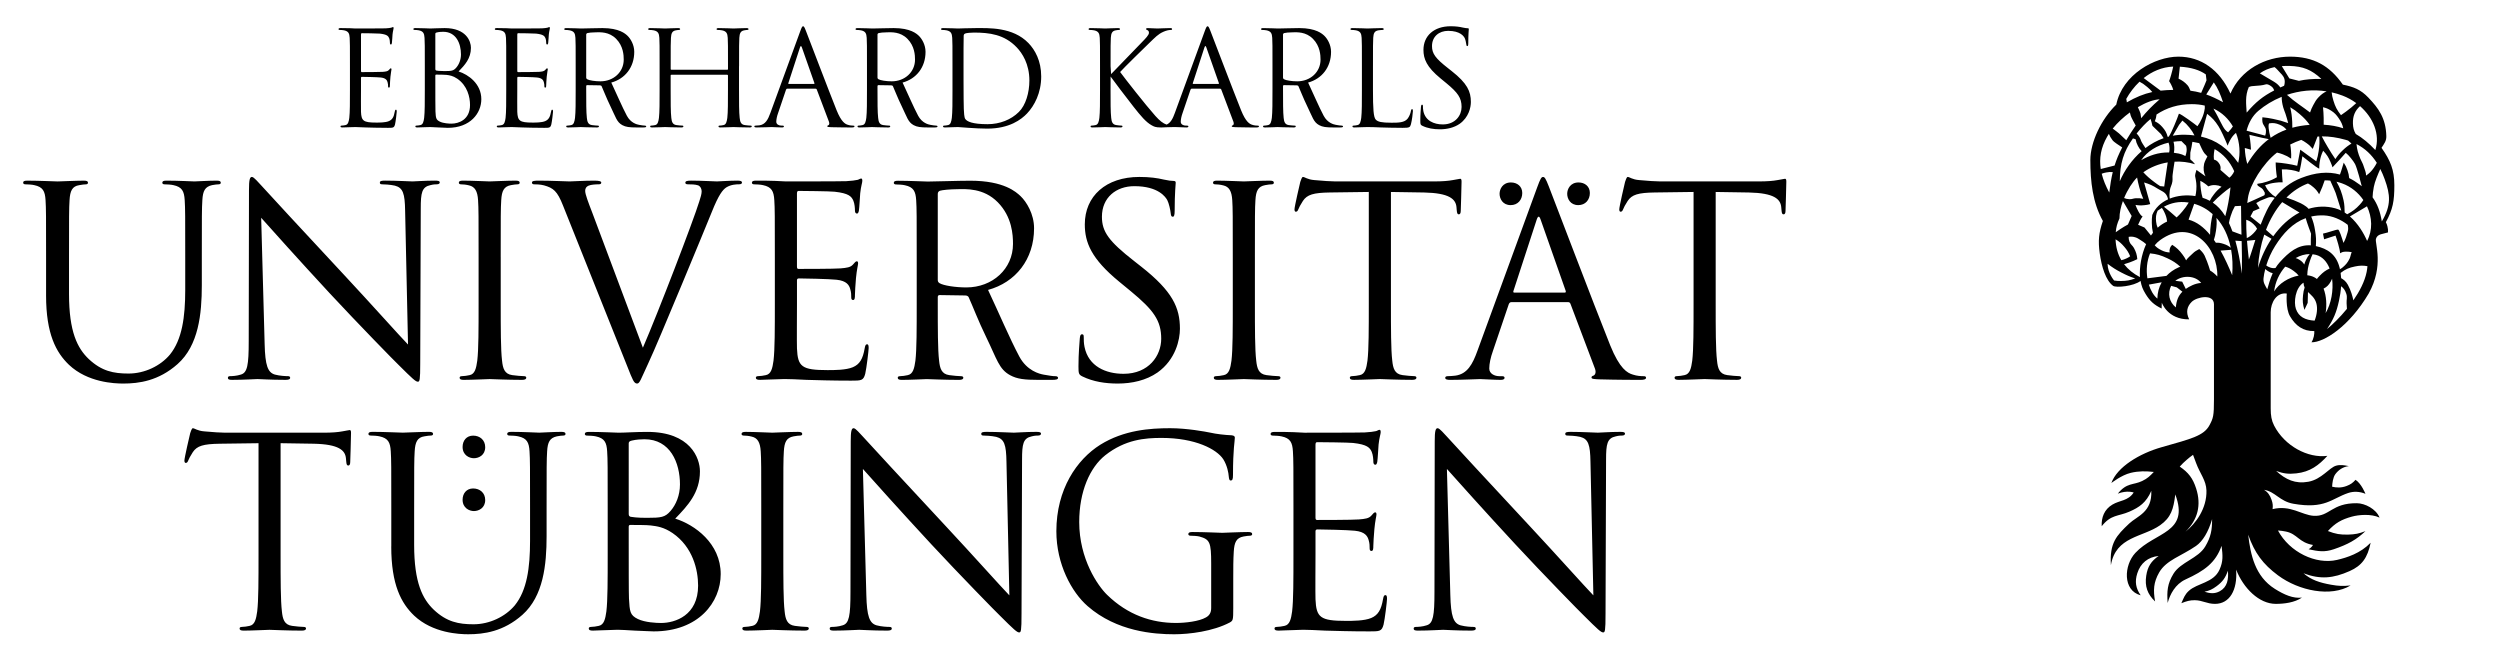 <svg width="270" height="71" viewBox="0 0 270 71" fill="none" xmlns="http://www.w3.org/2000/svg">
<path fill-rule="evenodd" clip-rule="evenodd" d="M139.63 3.489C140.068 3.484 141.03 3.411 141.802 4.197C142.575 4.984 142.618 5.96 142.618 6.44C142.618 7.779 141.518 8.783 140.105 8.783C139.521 8.783 138.877 8.683 138.665 8.555C138.595 8.512 138.566 8.455 138.566 8.385V3.744C138.566 3.659 138.608 3.602 138.678 3.574C138.822 3.531 139.204 3.494 139.63 3.489ZM141.275 8.918C142.755 8.512 143.754 7.274 143.754 5.597C143.754 4.824 143.346 4.168 143.026 3.863C142.794 3.645 142.137 3.033 140.317 3.033C139.647 3.033 138.412 3.078 138.026 3.078C137.859 3.078 137.06 3.035 136.422 3.035C136.267 3.035 136.195 3.064 136.195 3.149C136.195 3.206 136.252 3.234 136.309 3.234C136.437 3.234 136.678 3.249 136.79 3.277C137.26 3.377 137.373 3.603 137.401 4.086C137.428 4.54 137.428 4.938 137.428 7.151V9.65C137.428 11.012 137.428 12.133 137.359 12.73C137.3 13.141 137.23 13.454 136.947 13.51C136.818 13.538 136.648 13.567 136.521 13.567C136.436 13.567 136.408 13.609 136.408 13.652C136.408 13.738 136.478 13.765 136.635 13.765C137.06 13.765 137.954 13.723 137.969 13.723C138.039 13.723 138.933 13.765 139.714 13.765C139.87 13.765 139.943 13.723 139.943 13.652C139.943 13.609 139.914 13.567 139.829 13.567C139.7 13.567 139.389 13.539 139.19 13.51C138.764 13.453 138.678 13.141 138.635 12.73C138.566 12.133 138.566 11.012 138.566 9.65V9.308C138.566 9.238 138.594 9.195 138.665 9.195L140.043 9.217C140.128 9.217 140.203 9.25 140.231 9.308C140.445 9.781 140.744 10.578 141.172 11.456C141.759 12.658 141.86 13.189 142.47 13.517C142.839 13.716 143.226 13.765 144.021 13.765H144.705C144.961 13.765 145.047 13.738 145.047 13.652C145.047 13.609 144.989 13.565 144.918 13.567C144.778 13.57 144.543 13.531 144.273 13.483C144.043 13.443 143.371 13.28 142.957 12.503C142.438 11.53 141.841 10.115 141.275 8.918ZM148.281 7.15C148.281 4.936 148.281 4.539 148.308 4.085C148.336 3.588 148.45 3.348 148.862 3.276C149.033 3.248 149.231 3.233 149.33 3.233C149.387 3.233 149.442 3.205 149.442 3.148C149.442 3.063 149.373 3.034 149.216 3.034C148.789 3.034 147.754 3.078 147.684 3.078C147.612 3.078 146.718 3.034 146.08 3.034C145.923 3.034 145.852 3.063 145.852 3.148C145.852 3.205 145.909 3.233 145.965 3.233C146.094 3.233 146.334 3.248 146.448 3.276C146.916 3.376 147.03 3.602 147.057 4.085C147.086 4.539 147.086 4.937 147.086 7.15V9.649C147.086 11.011 147.086 12.132 147.015 12.729C146.958 13.14 146.887 13.453 146.604 13.509C146.476 13.537 146.306 13.566 146.178 13.566C146.093 13.566 146.064 13.608 146.064 13.651C146.064 13.737 146.136 13.764 146.292 13.764C146.505 13.764 146.817 13.75 147.101 13.737C147.385 13.737 147.627 13.722 147.684 13.722C148.094 13.722 148.536 13.737 149.132 13.764C149.727 13.779 150.465 13.807 151.486 13.807C152.238 13.807 152.281 13.75 152.38 13.423C152.494 13.011 152.594 12.16 152.594 12.005C152.594 11.848 152.58 11.791 152.51 11.791C152.424 11.791 152.396 11.862 152.38 11.976C152.337 12.246 152.195 12.601 152.011 12.828C151.671 13.24 151.046 13.254 150.293 13.254C149.188 13.254 148.818 13.154 148.591 12.928C148.336 12.672 148.28 11.764 148.28 9.677V7.15H148.281ZM155.506 13.964C156.273 13.964 157.038 13.793 157.649 13.368C158.628 12.672 158.855 11.594 158.855 11.012C158.855 9.876 158.459 8.996 156.783 7.677L156.387 7.364C155.025 6.299 154.656 5.788 154.656 4.978C154.656 3.942 155.422 3.332 156.401 3.332C157.708 3.332 158.09 3.929 158.175 4.084C158.26 4.24 158.344 4.623 158.361 4.794C158.374 4.907 158.389 4.978 158.475 4.978C158.544 4.978 158.574 4.88 158.574 4.653C158.574 3.687 158.63 3.218 158.63 3.148C158.63 3.078 158.602 3.048 158.488 3.048C158.374 3.048 158.26 3.033 157.991 2.978C157.637 2.893 157.224 2.835 156.671 2.835C154.868 2.835 153.733 3.871 153.733 5.39C153.733 6.356 154.075 7.236 155.581 8.47L156.22 8.995C157.438 10.003 157.851 10.571 157.851 11.55C157.851 12.459 157.184 13.438 155.82 13.438C154.87 13.438 153.933 13.041 153.721 11.99C153.677 11.792 153.677 11.594 153.677 11.466C153.677 11.352 153.663 11.31 153.578 11.31C153.507 11.31 153.478 11.381 153.464 11.537C153.45 11.765 153.394 12.332 153.394 13.042C153.394 13.425 153.409 13.482 153.606 13.582C154.186 13.864 154.838 13.964 155.506 13.964ZM128.132 13.765C128.259 13.765 128.345 13.737 128.345 13.652C128.345 13.594 128.303 13.567 128.202 13.567H128.06C127.82 13.567 127.521 13.439 127.521 13.155C127.521 12.9 127.592 12.559 127.719 12.204L128.572 9.692C128.6 9.622 128.641 9.578 128.714 9.578H131.765C131.837 9.578 131.865 9.607 131.894 9.664L133.212 13.155C133.298 13.383 133.212 13.51 133.128 13.539C133.072 13.554 133.028 13.582 133.028 13.639C133.028 13.724 133.184 13.724 133.455 13.738C134.434 13.766 135.47 13.766 135.683 13.766C135.839 13.766 135.967 13.738 135.967 13.653C135.967 13.583 135.909 13.568 135.825 13.568C135.682 13.568 135.47 13.554 135.256 13.483C134.958 13.397 134.546 13.17 134.036 11.908C133.17 9.75 130.942 3.888 130.728 3.348C130.558 2.909 130.501 2.837 130.416 2.837C130.331 2.837 130.273 2.922 130.103 3.391L126.882 12.204C126.669 12.794 126.438 13.265 125.992 13.457C125.622 13.333 125.253 13.051 124.784 12.525C123.718 11.327 121.501 8.497 120.974 7.777C121.273 7.421 123.758 4.994 124.113 4.654C124.752 4.043 125.064 3.688 125.647 3.433C125.93 3.305 126.228 3.234 126.441 3.234C126.554 3.234 126.584 3.206 126.584 3.134C126.584 3.064 126.527 3.034 126.37 3.034C126.015 3.034 125.079 3.078 125.009 3.078C124.667 3.078 124.228 3.034 123.944 3.034C123.845 3.034 123.774 3.063 123.774 3.134C123.774 3.191 123.83 3.219 123.902 3.248C124.015 3.29 124.086 3.376 124.086 3.546C124.086 3.787 123.717 4.156 123.32 4.567C122.808 5.121 120.239 7.732 120 8.002L119.942 7.15C119.942 4.936 119.942 4.539 119.969 4.085C119.999 3.588 120.112 3.347 120.494 3.276C120.665 3.248 120.75 3.233 120.85 3.233C120.907 3.233 120.962 3.205 120.962 3.148C120.962 3.063 120.891 3.034 120.734 3.034C120.309 3.034 119.486 3.078 119.358 3.078C119.273 3.078 118.435 3.034 117.796 3.034C117.64 3.034 117.568 3.063 117.568 3.148C117.568 3.205 117.626 3.233 117.682 3.233C117.809 3.233 118.051 3.248 118.164 3.276C118.632 3.376 118.745 3.602 118.774 4.085C118.802 4.539 118.802 4.937 118.802 7.15V9.649C118.802 11.011 118.802 12.132 118.732 12.729C118.674 13.14 118.604 13.453 118.319 13.509C118.191 13.537 118.021 13.566 117.894 13.566C117.808 13.566 117.78 13.608 117.78 13.651C117.78 13.736 117.851 13.764 118.009 13.764C118.434 13.764 119.257 13.722 119.371 13.722C119.484 13.722 120.308 13.764 121.003 13.764C121.158 13.764 121.23 13.722 121.23 13.651C121.23 13.608 121.202 13.566 121.118 13.566C120.989 13.566 120.762 13.538 120.563 13.509C120.137 13.452 120.052 13.14 120.009 12.729C119.939 12.132 119.939 11.011 119.939 9.649L119.946 8.268C120.265 8.71 121.578 10.461 122.447 11.561C123.202 12.517 123.766 13.193 124.372 13.527C124.631 13.668 124.764 13.767 125.423 13.767C125.423 13.767 126.356 13.72 126.853 13.72C127.329 13.721 127.791 13.765 128.132 13.765ZM128.869 9.067C128.827 9.067 128.799 9.038 128.827 8.967L130.076 5.134C130.146 4.922 130.219 4.922 130.29 5.134L131.637 8.967C131.652 9.024 131.652 9.067 131.58 9.067H128.869ZM83.199 12.203C82.943 12.913 82.659 13.453 82.007 13.538C81.894 13.553 81.694 13.566 81.595 13.566C81.525 13.566 81.468 13.593 81.468 13.651C81.468 13.737 81.553 13.764 81.738 13.764C82.405 13.764 83.185 13.722 83.342 13.722C83.499 13.722 84.109 13.764 84.449 13.764C84.576 13.764 84.662 13.737 84.662 13.651C84.662 13.593 84.62 13.566 84.52 13.566H84.377C84.136 13.566 83.838 13.438 83.838 13.154C83.838 12.899 83.908 12.558 84.037 12.203L84.889 9.691C84.916 9.621 84.959 9.577 85.03 9.577H88.083C88.154 9.577 88.182 9.606 88.21 9.663L89.53 13.154C89.615 13.382 89.53 13.509 89.445 13.538C89.388 13.553 89.345 13.581 89.345 13.638C89.345 13.723 89.502 13.723 89.772 13.738C90.751 13.765 91.787 13.765 92 13.765C92.156 13.765 92.284 13.738 92.284 13.652C92.284 13.582 92.227 13.567 92.141 13.567C91.999 13.567 91.787 13.553 91.574 13.482C91.275 13.396 90.864 13.169 90.353 11.907C89.487 9.749 87.258 3.887 87.045 3.348C86.876 2.908 86.819 2.836 86.733 2.836C86.648 2.836 86.59 2.921 86.42 3.39L83.199 12.203ZM85.186 9.067C85.144 9.067 85.116 9.038 85.144 8.967L86.394 5.134C86.463 4.922 86.535 4.922 86.607 5.134L87.954 8.967C87.969 9.024 87.969 9.067 87.898 9.067H85.186ZM64.374 3.489C64.813 3.484 65.776 3.411 66.547 4.197C67.319 4.984 67.362 5.96 67.362 6.44C67.362 7.779 66.262 8.783 64.85 8.783C64.266 8.783 63.621 8.683 63.409 8.555C63.338 8.512 63.31 8.455 63.31 8.385V3.744C63.31 3.659 63.352 3.602 63.423 3.574C63.565 3.531 63.948 3.494 64.374 3.489ZM66.019 8.918C67.501 8.512 68.499 7.274 68.499 5.597C68.499 4.824 68.091 4.168 67.77 3.863C67.538 3.645 66.881 3.033 65.062 3.033C64.391 3.033 63.156 3.078 62.77 3.078C62.603 3.078 61.805 3.035 61.166 3.035C61.011 3.035 60.94 3.064 60.94 3.149C60.94 3.206 60.996 3.234 61.053 3.234C61.18 3.234 61.421 3.249 61.534 3.277C62.003 3.377 62.117 3.603 62.145 4.086C62.173 4.54 62.173 4.938 62.173 7.151V9.65C62.173 11.012 62.173 12.133 62.102 12.73C62.045 13.141 61.975 13.454 61.69 13.51C61.562 13.538 61.393 13.567 61.264 13.567C61.179 13.567 61.151 13.609 61.151 13.652C61.151 13.738 61.222 13.765 61.379 13.765C61.805 13.765 62.698 13.723 62.713 13.723C62.784 13.723 63.678 13.765 64.459 13.765C64.614 13.765 64.686 13.723 64.686 13.652C64.686 13.609 64.659 13.567 64.573 13.567C64.446 13.567 64.133 13.539 63.934 13.51C63.508 13.453 63.423 13.141 63.38 12.73C63.31 12.133 63.31 11.012 63.31 9.65V9.308C63.31 9.238 63.337 9.195 63.409 9.195L64.786 9.217C64.872 9.217 64.948 9.25 64.974 9.308C65.19 9.781 65.489 10.578 65.917 11.456C66.503 12.658 66.605 13.189 67.215 13.517C67.584 13.716 67.971 13.765 68.766 13.765H69.45C69.706 13.765 69.792 13.738 69.792 13.652C69.792 13.609 69.735 13.565 69.664 13.567C69.523 13.57 69.288 13.531 69.018 13.483C68.789 13.443 68.117 13.28 67.702 12.503C67.183 11.53 66.586 10.115 66.019 8.918ZM102.869 9.649C102.869 11.011 102.869 12.132 102.798 12.729C102.741 13.14 102.67 13.453 102.386 13.509C102.258 13.537 102.089 13.566 101.961 13.566C101.876 13.566 101.847 13.608 101.847 13.651C101.847 13.737 101.918 13.764 102.074 13.764C102.287 13.764 102.613 13.737 102.898 13.737C103.195 13.722 103.437 13.722 103.464 13.722C103.536 13.722 104.019 13.764 104.643 13.807C105.254 13.85 106.006 13.892 106.617 13.892C109.029 13.892 110.306 12.899 110.917 12.259C111.712 11.423 112.45 10.045 112.45 8.258C112.45 6.568 111.783 5.39 111.073 4.653C109.385 2.907 106.787 3.034 105.382 3.034C104.53 3.034 103.636 3.078 103.465 3.078C103.395 3.078 102.5 3.034 101.861 3.034C101.705 3.034 101.634 3.063 101.634 3.148C101.634 3.205 101.691 3.233 101.747 3.233C101.876 3.233 102.116 3.248 102.229 3.276C102.698 3.376 102.811 3.602 102.84 4.085C102.868 4.539 102.868 4.937 102.868 7.15V9.649H102.869ZM104.061 6.924C104.061 5.831 104.061 4.383 104.077 3.901C104.077 3.745 104.118 3.673 104.246 3.618C104.36 3.561 104.885 3.518 105.169 3.518C106.858 3.518 108.476 3.716 109.811 5.122C110.393 5.732 111.173 6.896 111.173 8.699C111.173 10.005 110.776 11.367 110.037 12.091C109.199 12.929 107.979 13.412 106.659 13.412C104.985 13.412 104.43 13.113 104.246 12.843C104.134 12.688 104.104 12.119 104.091 11.765C104.077 11.495 104.062 10.19 104.062 8.685L104.061 6.924ZM95.834 3.489C96.272 3.484 97.235 3.411 98.007 4.197C98.779 4.984 98.822 5.96 98.822 6.44C98.822 7.779 97.721 8.783 96.309 8.783C95.726 8.783 95.081 8.683 94.869 8.555C94.798 8.512 94.769 8.455 94.769 8.385V3.744C94.769 3.659 94.812 3.602 94.883 3.574C95.025 3.531 95.409 3.494 95.834 3.489ZM97.479 8.918C98.962 8.512 99.958 7.274 99.958 5.597C99.958 4.824 99.551 4.168 99.231 3.863C98.997 3.645 98.342 3.033 96.521 3.033C95.852 3.033 94.616 3.078 94.231 3.078C94.063 3.078 93.265 3.035 92.626 3.035C92.471 3.035 92.399 3.064 92.399 3.149C92.399 3.206 92.457 3.234 92.513 3.234C92.64 3.234 92.882 3.249 92.995 3.277C93.463 3.377 93.576 3.603 93.604 4.086C93.633 4.54 93.633 4.938 93.633 7.151V9.65C93.633 11.012 93.633 12.133 93.562 12.73C93.505 13.141 93.434 13.454 93.151 13.51C93.023 13.538 92.852 13.567 92.725 13.567C92.639 13.567 92.611 13.609 92.611 13.652C92.611 13.738 92.682 13.765 92.839 13.765C93.265 13.765 94.158 13.723 94.174 13.723C94.243 13.723 95.139 13.765 95.919 13.765C96.075 13.765 96.146 13.723 96.146 13.652C96.146 13.609 96.118 13.567 96.033 13.567C95.905 13.567 95.593 13.539 95.394 13.51C94.968 13.453 94.883 13.141 94.84 12.73C94.769 12.133 94.769 11.012 94.769 9.65V9.308C94.769 9.238 94.797 9.195 94.869 9.195L96.247 9.217C96.331 9.217 96.407 9.25 96.435 9.308C96.65 9.781 96.948 10.578 97.378 11.456C97.963 12.658 98.065 13.189 98.675 13.517C99.043 13.716 99.431 13.765 100.226 13.765H100.912C101.166 13.765 101.251 13.738 101.251 13.652C101.251 13.609 101.194 13.565 101.124 13.567C100.983 13.57 100.748 13.531 100.478 13.483C100.249 13.443 99.578 13.28 99.161 12.503C98.643 11.53 98.045 10.115 97.479 8.918ZM79.82 7.15C79.82 4.936 79.82 4.539 79.848 4.085C79.876 3.588 79.99 3.348 80.373 3.276C80.543 3.248 80.628 3.233 80.727 3.233C80.784 3.233 80.84 3.205 80.84 3.148C80.84 3.063 80.769 3.034 80.612 3.034C80.186 3.034 79.293 3.078 79.221 3.078C79.151 3.078 78.256 3.034 77.617 3.034C77.461 3.034 77.389 3.063 77.389 3.148C77.389 3.205 77.446 3.233 77.503 3.233C77.63 3.233 77.872 3.248 77.984 3.276C78.453 3.376 78.567 3.602 78.595 4.085C78.623 4.539 78.623 4.937 78.623 7.15V7.449C78.623 7.519 78.58 7.534 78.537 7.534H72.519C72.476 7.534 72.434 7.519 72.434 7.449V7.15C72.434 4.936 72.434 4.539 72.462 4.085C72.49 3.588 72.605 3.348 72.987 3.276C73.157 3.248 73.243 3.233 73.341 3.233C73.399 3.233 73.455 3.205 73.455 3.148C73.455 3.063 73.383 3.034 73.226 3.034C72.8 3.034 71.908 3.078 71.835 3.078C71.765 3.078 70.87 3.034 70.231 3.034C70.075 3.034 70.004 3.063 70.004 3.148C70.004 3.205 70.061 3.233 70.117 3.233C70.245 3.233 70.486 3.248 70.599 3.276C71.068 3.376 71.181 3.602 71.209 4.085C71.237 4.539 71.237 4.937 71.237 7.15V9.649C71.237 11.011 71.237 12.132 71.166 12.729C71.109 13.14 71.039 13.453 70.755 13.509C70.627 13.537 70.457 13.566 70.329 13.566C70.244 13.566 70.216 13.608 70.216 13.651C70.216 13.737 70.287 13.764 70.443 13.764C70.869 13.764 71.763 13.722 71.834 13.722C71.906 13.722 72.799 13.764 73.58 13.764C73.736 13.764 73.808 13.722 73.808 13.651C73.808 13.608 73.78 13.566 73.694 13.566C73.567 13.566 73.255 13.538 73.055 13.509C72.629 13.452 72.545 13.14 72.501 12.729C72.431 12.132 72.431 11.011 72.431 9.649V8.158C72.431 8.088 72.473 8.073 72.516 8.073H78.534C78.577 8.073 78.62 8.101 78.62 8.158V9.649C78.62 11.011 78.62 12.132 78.55 12.729C78.492 13.14 78.422 13.453 78.138 13.509C78.01 13.537 77.839 13.566 77.711 13.566C77.626 13.566 77.598 13.608 77.598 13.651C77.598 13.737 77.669 13.764 77.826 13.764C78.252 13.764 79.146 13.722 79.217 13.722C79.288 13.722 80.182 13.764 80.964 13.764C81.119 13.764 81.19 13.722 81.19 13.651C81.19 13.608 81.162 13.566 81.078 13.566C80.949 13.566 80.638 13.538 80.438 13.509C80.012 13.452 79.927 13.14 79.884 12.729C79.814 12.132 79.814 11.011 79.814 9.649V7.15H79.82ZM47.016 8.158C47.016 8.088 47.043 8.059 47.101 8.059C47.314 8.059 48.023 8.059 48.208 8.087C48.548 8.13 48.903 8.172 49.385 8.499C50.479 9.251 50.763 10.485 50.763 11.337C50.763 12.941 49.528 13.353 48.761 13.353C48.506 13.353 47.896 13.325 47.512 13.14C47.073 12.927 47.073 12.729 47.03 12.033C47.016 11.82 47.016 10.06 47.016 8.968V8.158ZM47.016 3.659C47.016 3.574 47.058 3.531 47.186 3.503C47.414 3.446 47.711 3.433 47.867 3.433C49.259 3.433 49.784 4.696 49.784 5.874C49.784 6.456 49.571 6.966 49.273 7.308C48.974 7.648 48.776 7.677 47.981 7.677C47.456 7.677 47.2 7.634 47.115 7.619C47.044 7.591 47.016 7.562 47.016 7.463V3.659ZM45.88 9.649C45.88 11.011 45.88 12.132 45.809 12.729C45.752 13.14 45.682 13.453 45.397 13.509C45.27 13.537 45.1 13.566 44.971 13.566C44.886 13.566 44.859 13.608 44.859 13.651C44.859 13.737 44.929 13.764 45.086 13.764C45.299 13.764 45.626 13.737 45.909 13.737C46.207 13.722 46.448 13.722 46.476 13.722C46.534 13.722 46.93 13.737 47.342 13.764C47.753 13.779 48.208 13.807 48.364 13.807C50.79 13.807 51.983 12.232 51.983 10.712C51.983 9.052 50.578 8.045 49.527 7.718C50.194 7.023 50.861 6.327 50.861 5.162C50.861 4.453 50.35 3.033 48.022 3.033C47.37 3.033 46.816 3.077 46.475 3.077C46.405 3.077 45.51 3.033 44.871 3.033C44.715 3.033 44.643 3.062 44.643 3.147C44.643 3.204 44.7 3.232 44.757 3.232C44.884 3.232 45.125 3.247 45.238 3.275C45.708 3.375 45.821 3.601 45.849 4.084C45.88 4.539 45.88 4.937 45.88 7.15V9.649ZM37.794 9.649C37.794 11.011 37.794 12.132 37.724 12.729C37.667 13.14 37.596 13.453 37.312 13.509C37.184 13.537 37.014 13.566 36.886 13.566C36.801 13.566 36.773 13.608 36.773 13.651C36.773 13.737 36.844 13.764 37 13.764C37.213 13.764 37.539 13.737 37.823 13.737C38.121 13.722 38.363 13.722 38.39 13.722C38.603 13.722 38.945 13.737 39.497 13.764C40.051 13.779 40.831 13.807 41.896 13.807C42.449 13.807 42.563 13.807 42.662 13.438C42.733 13.14 42.847 12.175 42.847 12.061C42.847 11.962 42.847 11.848 42.762 11.848C42.692 11.848 42.662 11.906 42.634 12.061C42.535 12.643 42.364 12.927 41.996 13.083C41.627 13.239 41.002 13.239 40.633 13.239C39.242 13.239 39.029 13.054 38.987 12.075C38.973 11.777 38.987 10.131 38.987 9.648V8.4C38.987 8.342 39.015 8.3 39.086 8.3C39.328 8.3 40.733 8.328 41.116 8.37C41.67 8.428 41.798 8.669 41.854 8.867C41.911 9.052 41.911 9.193 41.911 9.336C41.911 9.406 41.939 9.464 42.011 9.464C42.111 9.464 42.111 9.307 42.111 9.193C42.111 9.093 42.138 8.569 42.168 8.285C42.21 7.817 42.281 7.576 42.281 7.49C42.281 7.406 42.253 7.377 42.21 7.377C42.154 7.377 42.097 7.448 41.998 7.562C41.869 7.704 41.671 7.732 41.33 7.76C41.004 7.788 39.258 7.788 39.073 7.788C39.003 7.788 38.988 7.746 38.988 7.646V3.73C38.988 3.63 39.016 3.587 39.073 3.587C39.229 3.587 40.777 3.602 41.017 3.63C41.785 3.715 41.926 3.886 42.025 4.112C42.096 4.283 42.111 4.524 42.111 4.623C42.111 4.737 42.138 4.808 42.224 4.808C42.281 4.808 42.309 4.723 42.324 4.653C42.352 4.482 42.381 3.858 42.394 3.715C42.437 3.318 42.508 3.148 42.508 3.048C42.508 2.978 42.493 2.92 42.45 2.92C42.38 2.92 42.323 2.978 42.252 2.99C42.138 3.019 41.911 3.048 41.642 3.062C41.316 3.077 38.491 3.077 38.391 3.077L37.81 3.048C37.497 3.033 37.115 3.033 36.788 3.033C36.633 3.033 36.561 3.062 36.561 3.147C36.561 3.204 36.618 3.232 36.674 3.232C36.802 3.232 37.043 3.247 37.156 3.275C37.625 3.375 37.738 3.601 37.766 4.084C37.794 4.538 37.794 4.936 37.794 7.149V9.649ZM54.673 9.649C54.673 11.011 54.673 12.132 54.603 12.729C54.546 13.14 54.475 13.453 54.191 13.509C54.063 13.537 53.893 13.566 53.765 13.566C53.68 13.566 53.652 13.608 53.652 13.651C53.652 13.737 53.723 13.764 53.879 13.764C54.093 13.764 54.419 13.737 54.702 13.737C55.001 13.722 55.242 13.722 55.27 13.722C55.483 13.722 55.824 13.737 56.377 13.764C56.93 13.779 57.711 13.807 58.775 13.807C59.329 13.807 59.442 13.807 59.542 13.438C59.612 13.14 59.727 12.175 59.727 12.061C59.727 11.962 59.727 11.848 59.642 11.848C59.571 11.848 59.542 11.906 59.514 12.061C59.414 12.643 59.244 12.927 58.875 13.083C58.506 13.239 57.882 13.239 57.512 13.239C56.121 13.239 55.908 13.054 55.866 12.075C55.852 11.777 55.866 10.131 55.866 9.648V8.4C55.866 8.342 55.895 8.3 55.966 8.3C56.207 8.3 57.613 8.328 57.996 8.37C58.55 8.428 58.677 8.669 58.734 8.867C58.791 9.052 58.791 9.193 58.791 9.336C58.791 9.406 58.819 9.464 58.89 9.464C58.99 9.464 58.99 9.307 58.99 9.193C58.99 9.093 59.018 8.569 59.047 8.285C59.09 7.817 59.16 7.576 59.16 7.49C59.16 7.406 59.132 7.377 59.09 7.377C59.033 7.377 58.977 7.448 58.877 7.562C58.749 7.704 58.551 7.732 58.21 7.76C57.884 7.788 56.138 7.788 55.954 7.788C55.882 7.788 55.867 7.746 55.867 7.646V3.73C55.867 3.63 55.896 3.587 55.954 3.587C56.109 3.587 57.656 3.602 57.897 3.63C58.664 3.715 58.805 3.886 58.905 4.112C58.976 4.283 58.99 4.524 58.99 4.623C58.99 4.737 59.018 4.808 59.103 4.808C59.16 4.808 59.188 4.723 59.203 4.653C59.231 4.482 59.26 3.858 59.274 3.715C59.316 3.318 59.387 3.148 59.387 3.048C59.387 2.978 59.372 2.92 59.33 2.92C59.259 2.92 59.202 2.978 59.131 2.99C59.018 3.019 58.791 3.048 58.522 3.062C58.195 3.077 55.371 3.077 55.271 3.077L54.689 3.048C54.376 3.033 53.994 3.033 53.668 3.033C53.512 3.033 53.44 3.062 53.44 3.147C53.44 3.204 53.497 3.232 53.553 3.232C53.681 3.232 53.922 3.247 54.035 3.275C54.505 3.375 54.617 3.601 54.646 4.084C54.673 4.538 54.673 4.936 54.673 7.149V9.649ZM67.901 56.893C67.901 56.749 67.958 56.694 68.071 56.694C68.498 56.694 69.917 56.694 70.285 56.75C70.967 56.836 71.677 56.921 72.641 57.574C74.827 59.078 75.395 61.549 75.395 63.251C75.395 66.46 72.925 67.282 71.393 67.282C70.881 67.282 69.661 67.225 68.894 66.856C68.014 66.43 68.014 66.032 67.929 64.641C67.901 64.216 67.901 60.697 67.901 58.51V56.893ZM67.901 47.894C67.901 47.724 67.986 47.638 68.242 47.581C68.696 47.467 69.293 47.439 69.604 47.439C72.386 47.439 73.436 49.965 73.436 52.322C73.436 53.485 73.01 54.507 72.415 55.189C71.819 55.871 71.422 55.926 69.832 55.926C68.781 55.926 68.27 55.84 68.1 55.813C67.958 55.756 67.902 55.699 67.902 55.501L67.901 47.894ZM65.631 59.872C65.631 62.598 65.631 64.841 65.489 66.031C65.375 66.855 65.232 67.48 64.665 67.594C64.409 67.651 64.069 67.707 63.813 67.707C63.643 67.707 63.586 67.792 63.586 67.878C63.586 68.049 63.727 68.106 64.04 68.106C64.466 68.106 65.119 68.049 65.686 68.049C66.283 68.019 66.765 68.019 66.822 68.019C66.936 68.019 67.73 68.049 68.553 68.106C69.377 68.133 70.284 68.19 70.597 68.19C75.451 68.19 77.836 65.04 77.836 62.002C77.836 58.682 75.025 56.666 72.925 56.012C74.259 54.622 75.593 53.231 75.593 50.904C75.593 49.485 74.572 46.645 69.916 46.645C68.61 46.645 67.503 46.731 66.821 46.731C66.679 46.731 64.89 46.645 63.614 46.645C63.301 46.645 63.16 46.703 63.16 46.874C63.16 46.987 63.273 47.044 63.387 47.044C63.643 47.044 64.125 47.072 64.352 47.129C65.29 47.327 65.516 47.782 65.573 48.747C65.631 49.655 65.631 50.45 65.631 54.878V59.872ZM84.598 54.876C84.598 50.448 84.598 49.653 84.655 48.745C84.712 47.751 84.938 47.268 85.705 47.127C86.047 47.07 86.216 47.042 86.415 47.042C86.529 47.042 86.642 46.985 86.642 46.872C86.642 46.701 86.5 46.643 86.188 46.643C85.336 46.643 83.548 46.729 83.407 46.729C83.264 46.729 81.476 46.643 80.54 46.643C80.227 46.643 80.086 46.701 80.086 46.872C80.086 46.985 80.199 47.042 80.313 47.042C80.512 47.042 80.88 47.07 81.193 47.155C81.818 47.297 82.101 47.78 82.158 48.745C82.216 49.653 82.216 50.448 82.216 54.876V59.872C82.216 62.598 82.216 64.841 82.074 66.031C81.96 66.855 81.818 67.48 81.251 67.594C80.995 67.651 80.654 67.707 80.398 67.707C80.228 67.707 80.171 67.792 80.171 67.878C80.171 68.049 80.313 68.106 80.625 68.106C81.477 68.106 83.265 68.019 83.407 68.019C83.549 68.019 85.337 68.106 86.898 68.106C87.211 68.106 87.352 68.019 87.352 67.878C87.352 67.792 87.295 67.707 87.124 67.707C86.869 67.707 86.244 67.65 85.847 67.594C84.996 67.481 84.826 66.856 84.741 66.031C84.599 64.841 84.599 62.597 84.599 59.872L84.598 54.876ZM93.193 50.646C94.101 51.668 97.304 55.245 100.591 58.792C103.595 62.029 107.676 66.201 107.987 66.485C109.495 67.99 109.839 68.302 110.067 68.302C110.268 68.302 110.325 68.159 110.325 66.285L110.382 49.651C110.382 47.948 110.495 47.323 111.433 47.125C111.773 47.04 111.973 47.04 112.115 47.04C112.313 47.04 112.427 46.955 112.427 46.841C112.427 46.671 112.228 46.642 111.916 46.642C110.752 46.642 109.812 46.728 109.496 46.728C109.182 46.728 107.817 46.642 106.543 46.642C106.202 46.642 105.977 46.671 105.977 46.841C105.977 46.955 106.005 47.04 106.203 47.04C106.432 47.04 107.082 47.068 107.593 47.182C108.471 47.41 108.669 48.034 108.698 49.879L109.011 64.299C108.103 63.362 105.014 59.9 102.207 56.891C97.844 52.206 93.621 47.636 93.194 47.154C92.908 46.871 92.422 46.246 92.192 46.246C91.964 46.246 91.879 46.559 91.879 47.665L91.85 63.932C91.85 66.514 91.708 67.337 90.998 67.536C90.572 67.68 90.062 67.707 89.834 67.707C89.692 67.707 89.607 67.765 89.607 67.878C89.607 68.075 89.777 68.106 90.062 68.106C91.339 68.106 92.536 68.019 92.793 68.019C93.05 68.019 94.187 68.106 95.803 68.106C96.143 68.106 96.313 68.049 96.313 67.878C96.313 67.765 96.228 67.707 96.086 67.707C95.83 67.707 95.207 67.68 94.669 67.536C93.904 67.31 93.62 66.571 93.564 64.244L93.193 50.646ZM130.806 65.69C130.806 66.172 130.607 66.484 130.239 66.683C129.502 67.109 128.025 67.279 127.003 67.279C124.393 67.279 121.809 66.427 119.566 64.242C118.572 63.277 116.556 60.382 116.556 56.378C116.556 53.058 117.72 50.474 119.368 49.168C121.524 47.466 123.654 47.295 125.441 47.295C129.104 47.295 131.403 48.516 132.112 49.595C132.539 50.277 132.68 51.071 132.708 51.469C132.736 51.723 132.766 51.894 132.907 51.894C133.106 51.894 133.163 51.752 133.163 51.298C133.163 48.459 133.362 47.664 133.362 47.268C133.362 47.154 133.305 47.04 133.021 47.011C132.311 46.984 131.317 46.869 130.721 46.728C130.182 46.615 128.167 46.246 126.377 46.246C124.192 46.246 121.382 46.444 118.827 48.034C116.301 49.624 114.087 52.831 114.087 57.374C114.087 60.922 115.733 63.959 117.465 65.463C120.615 68.217 124.647 68.501 126.804 68.501C128.45 68.501 131.006 68.188 132.823 67.225C133.163 67.026 133.191 66.968 133.191 65.692V62.512C133.191 61.32 133.191 60.468 133.248 59.559C133.306 58.567 133.532 58.083 134.299 57.942C134.639 57.884 134.811 57.857 135.008 57.857C135.121 57.857 135.236 57.799 135.236 57.686C135.236 57.515 135.095 57.458 134.782 57.458C133.93 57.458 132.142 57.544 132 57.544C131.858 57.544 130.07 57.458 128.793 57.458C128.48 57.458 128.338 57.515 128.338 57.686C128.338 57.799 128.452 57.857 128.566 57.857C128.821 57.857 129.304 57.884 129.532 57.942C130.667 58.254 130.808 58.567 130.808 60.866V65.69H130.806ZM139.692 59.872C139.692 62.598 139.692 64.841 139.549 66.031C139.436 66.855 139.293 67.48 138.727 67.594C138.47 67.651 138.129 67.707 137.873 67.707C137.704 67.707 137.646 67.792 137.646 67.878C137.646 68.049 137.788 68.106 138.1 68.106C138.525 68.106 139.179 68.049 139.747 68.049C140.343 68.019 140.825 68.019 140.882 68.019C141.308 68.019 141.989 68.049 143.097 68.106C144.203 68.133 145.764 68.19 147.894 68.19C149 68.19 149.229 68.19 149.426 67.452C149.569 66.856 149.796 64.927 149.796 64.698C149.796 64.501 149.796 64.272 149.625 64.272C149.482 64.272 149.426 64.386 149.369 64.698C149.171 65.863 148.83 66.43 148.092 66.743C147.355 67.055 146.105 67.055 145.367 67.055C142.586 67.055 142.159 66.686 142.074 64.728C142.046 64.132 142.074 60.838 142.074 59.874V57.377C142.074 57.263 142.131 57.178 142.272 57.178C142.754 57.178 145.566 57.234 146.333 57.32C147.438 57.434 147.695 57.917 147.809 58.314C147.922 58.683 147.922 58.966 147.922 59.251C147.922 59.393 147.978 59.506 148.12 59.506C148.319 59.506 148.319 59.193 148.319 58.967C148.319 58.769 148.376 57.718 148.433 57.151C148.516 56.214 148.659 55.731 148.659 55.561C148.659 55.391 148.603 55.333 148.516 55.333C148.404 55.333 148.289 55.476 148.091 55.702C147.836 55.986 147.438 56.044 146.757 56.099C146.104 56.157 142.612 56.157 142.242 56.157C142.101 56.157 142.073 56.071 142.073 55.874V48.038C142.073 47.839 142.13 47.754 142.242 47.754C142.555 47.754 145.649 47.783 146.133 47.839C147.665 48.01 147.949 48.351 148.148 48.805C148.29 49.146 148.319 49.627 148.319 49.826C148.319 50.054 148.376 50.195 148.546 50.195C148.659 50.195 148.717 50.025 148.745 49.883C148.802 49.541 148.86 48.293 148.887 48.009C148.972 47.214 149.115 46.874 149.115 46.675C149.115 46.532 149.087 46.42 149.001 46.42C148.861 46.42 148.746 46.532 148.605 46.562C148.377 46.619 147.923 46.675 147.384 46.704C146.731 46.732 141.082 46.732 140.883 46.732L139.719 46.675C139.095 46.646 138.328 46.646 137.675 46.646C137.362 46.646 137.222 46.704 137.222 46.875C137.222 46.988 137.335 47.045 137.448 47.045C137.705 47.045 138.187 47.073 138.414 47.13C139.35 47.328 139.578 47.783 139.635 48.748C139.693 49.656 139.693 50.451 139.693 54.879L139.692 59.872ZM156.266 50.646C157.174 51.668 160.376 55.245 163.663 58.792C166.667 62.029 170.748 66.201 171.06 66.485C172.568 67.99 172.911 68.302 173.139 68.302C173.34 68.302 173.398 68.159 173.398 66.285L173.455 49.651C173.455 47.948 173.569 47.323 174.506 47.125C174.846 47.04 175.045 47.04 175.187 47.04C175.386 47.04 175.5 46.955 175.5 46.841C175.5 46.671 175.301 46.642 174.988 46.642C173.824 46.642 172.884 46.728 172.569 46.728C172.254 46.728 170.89 46.642 169.616 46.642C169.275 46.642 169.049 46.671 169.049 46.841C169.049 46.955 169.077 47.04 169.276 47.04C169.503 47.04 170.156 47.068 170.665 47.182C171.544 47.41 171.741 48.034 171.77 49.879L172.084 64.299C171.175 63.362 168.085 59.9 165.28 56.891C160.916 52.206 156.693 47.636 156.266 47.154C155.98 46.871 155.493 46.246 155.264 46.246C155.035 46.246 154.951 46.559 154.951 47.665L154.922 63.932C154.922 66.514 154.779 67.337 154.07 67.536C153.643 67.68 153.132 67.707 152.905 67.707C152.764 67.707 152.678 67.765 152.678 67.878C152.678 68.075 152.849 68.106 153.132 68.106C154.409 68.106 155.608 68.019 155.864 68.019C156.122 68.019 157.259 68.106 158.874 68.106C159.214 68.106 159.384 68.049 159.384 67.878C159.384 67.765 159.299 67.707 159.156 67.707C158.902 67.707 158.28 67.68 157.74 67.536C156.974 67.31 156.692 66.571 156.635 64.244L156.266 50.646ZM30.306 47.865L33.875 47.922C36.596 47.979 37.275 48.632 37.36 49.484L37.389 49.796C37.418 50.193 37.476 50.278 37.62 50.278C37.736 50.278 37.824 50.165 37.824 49.909C37.824 49.597 37.91 47.638 37.91 46.787C37.91 46.617 37.91 46.446 37.765 46.446C37.649 46.446 37.388 46.531 36.962 46.589C36.509 46.674 35.858 46.731 34.95 46.731H24.315C23.975 46.731 22.896 46.674 22.073 46.589C21.306 46.531 21.022 46.248 20.824 46.248C20.71 46.248 20.596 46.617 20.54 46.787C20.483 47.014 19.915 49.455 19.915 49.739C19.915 49.909 19.972 49.995 20.058 49.995C20.171 49.995 20.257 49.938 20.341 49.711C20.427 49.513 20.513 49.314 20.824 48.832C21.278 48.15 21.96 47.951 23.72 47.923L27.921 47.866V59.873C27.921 62.599 27.921 64.842 27.778 66.032C27.666 66.856 27.523 67.481 26.955 67.595C26.7 67.652 26.359 67.708 26.103 67.708C25.933 67.708 25.876 67.793 25.876 67.879C25.876 68.05 26.019 68.107 26.33 68.107C27.182 68.107 28.97 68.02 29.112 68.02C29.254 68.02 31.041 68.107 32.599 68.107C32.911 68.107 33.052 68.02 33.052 67.879C33.052 67.793 32.995 67.708 32.826 67.708C32.57 67.708 31.947 67.651 31.551 67.595C30.7 67.482 30.53 66.857 30.446 66.032C30.304 64.842 30.304 62.598 30.304 59.873V47.865H30.306ZM42.255 59.019C42.255 63.164 43.334 65.151 44.725 66.485C46.741 68.385 49.608 68.5 50.573 68.5C52.249 68.5 54.377 68.216 56.421 66.399C58.692 64.384 59.032 60.976 59.032 57.912V54.874C59.032 50.446 59.032 49.651 59.09 48.743C59.147 47.75 59.373 47.295 60.141 47.125C60.48 47.068 60.652 47.04 60.85 47.04C60.963 47.04 61.078 46.983 61.078 46.87C61.078 46.699 60.935 46.641 60.623 46.641C59.771 46.641 58.437 46.727 58.238 46.727C58.068 46.727 56.507 46.641 55.229 46.641C54.916 46.641 54.776 46.699 54.776 46.87C54.776 46.983 54.888 47.04 55.002 47.04C55.259 47.04 55.741 47.068 55.968 47.125C56.905 47.323 57.132 47.778 57.189 48.743C57.246 49.651 57.246 50.446 57.246 54.874V58.423C57.246 61.347 56.905 63.76 55.6 65.377C54.578 66.599 52.875 67.422 51.143 67.422C49.526 67.422 48.248 67.166 46.857 65.859C45.636 64.696 44.728 62.936 44.728 58.848V54.873C44.728 50.445 44.728 49.65 44.785 48.742C44.842 47.749 45.069 47.238 45.836 47.124C46.177 47.067 46.347 47.039 46.545 47.039C46.659 47.039 46.773 46.982 46.773 46.869C46.773 46.698 46.631 46.64 46.319 46.64C45.467 46.64 43.764 46.726 43.508 46.726C43.253 46.726 41.521 46.64 40.243 46.64C39.93 46.64 39.789 46.698 39.789 46.869C39.789 46.982 39.903 47.039 40.017 47.039C40.273 47.039 40.755 47.067 40.982 47.124C41.92 47.322 42.146 47.777 42.203 48.742C42.26 49.65 42.26 50.445 42.26 54.873V59.019H42.255ZM52.402 54.002C52.402 53.235 51.834 52.754 51.096 52.754C50.386 52.754 49.96 53.293 49.96 53.974C49.96 54.854 50.67 55.195 51.181 55.195C51.721 55.194 52.402 54.854 52.402 54.002ZM52.402 48.297C52.402 47.53 51.834 47.048 51.096 47.048C50.386 47.048 49.96 47.588 49.96 48.269C49.96 49.149 50.67 49.489 51.181 49.489C51.721 49.488 52.402 49.148 52.402 48.297ZM106.709 31.312C109.679 30.498 111.679 28.018 111.679 24.654C111.679 23.107 110.862 21.794 110.219 21.181C109.753 20.743 108.44 19.517 104.792 19.517C103.448 19.517 100.972 19.607 100.199 19.607C99.864 19.607 98.264 19.522 96.984 19.522C96.671 19.522 96.529 19.579 96.529 19.75C96.529 19.864 96.643 19.921 96.757 19.921C97.014 19.921 97.496 19.949 97.725 20.006C98.663 20.205 98.89 20.66 98.948 21.627C99.005 22.537 99.005 23.335 99.005 27.772V32.779C99.005 35.51 99.005 37.757 98.864 38.951C98.75 39.776 98.606 40.403 98.038 40.515C97.781 40.573 97.44 40.629 97.184 40.629C97.014 40.629 96.956 40.714 96.956 40.799C96.956 40.971 97.099 41.028 97.411 41.028C98.265 41.028 100.057 40.943 100.085 40.943C100.227 40.943 102.02 41.028 103.584 41.028C103.897 41.028 104.039 40.943 104.039 40.799C104.039 40.714 103.982 40.629 103.81 40.629C103.555 40.629 102.929 40.572 102.532 40.515C101.678 40.403 101.508 39.776 101.422 38.951C101.279 37.757 101.279 35.511 101.279 32.779V32.096C101.279 31.953 101.336 31.868 101.479 31.868L104.239 31.91C104.41 31.91 104.56 31.977 104.615 32.096C105.047 33.04 105.644 34.636 106.505 36.399C107.68 38.808 107.883 39.875 109.107 40.529C109.846 40.928 110.622 41.028 112.214 41.028H113.585C114.097 41.028 114.269 40.971 114.269 40.799C114.269 40.714 114.155 40.626 114.012 40.629C113.731 40.637 113.259 40.558 112.72 40.462C112.258 40.38 110.912 40.054 110.081 38.496C109.041 36.546 107.844 33.712 106.709 31.312ZM4.976 31.918C4.976 36.073 6.057 38.065 7.453 39.403C9.473 41.309 12.348 41.424 13.315 41.424C14.994 41.424 17.128 41.14 19.178 39.319C21.455 37.298 21.796 33.881 21.796 30.808V27.763C21.796 23.323 21.796 22.526 21.854 21.616C21.911 20.619 22.138 20.165 22.906 19.994C23.249 19.936 23.42 19.908 23.619 19.908C23.732 19.908 23.847 19.851 23.847 19.737C23.847 19.566 23.704 19.509 23.391 19.509C22.537 19.509 21.2 19.594 21 19.594C20.829 19.594 19.264 19.509 17.983 19.509C17.67 19.509 17.528 19.566 17.528 19.737C17.528 19.851 17.641 19.908 17.755 19.908C18.012 19.908 18.496 19.936 18.724 19.994C19.663 20.192 19.89 20.648 19.948 21.616C20.005 22.526 20.005 23.323 20.005 27.763V31.321C20.005 34.253 19.664 36.672 18.354 38.294C17.331 39.518 15.623 40.343 13.886 40.343C12.264 40.343 10.983 40.087 9.588 38.778C8.364 37.611 7.454 35.847 7.454 31.749V27.765C7.454 23.325 7.454 22.528 7.511 21.618C7.568 20.621 7.795 20.109 8.565 19.996C8.906 19.938 9.077 19.91 9.276 19.91C9.389 19.91 9.504 19.853 9.504 19.739C9.504 19.568 9.361 19.511 9.049 19.511C8.195 19.511 6.487 19.596 6.231 19.596C5.975 19.596 4.239 19.511 2.959 19.511C2.642 19.509 2.5 19.565 2.5 19.736C2.5 19.85 2.613 19.907 2.728 19.907C2.984 19.907 3.467 19.935 3.696 19.993C4.635 20.191 4.862 20.647 4.919 21.615C4.977 22.525 4.977 23.322 4.977 27.762V31.918H4.976ZM28.207 23.521C29.118 24.546 32.328 28.132 35.625 31.691C38.637 34.934 42.729 39.119 43.04 39.403C44.553 40.911 44.896 41.224 45.126 41.224C45.328 41.224 45.385 41.081 45.385 39.203L45.442 22.524C45.442 20.816 45.556 20.19 46.496 19.992C46.837 19.906 47.036 19.906 47.18 19.906C47.378 19.906 47.493 19.82 47.493 19.707C47.493 19.536 47.294 19.508 46.98 19.508C45.813 19.508 44.87 19.593 44.554 19.593C44.238 19.593 42.871 19.508 41.593 19.508C41.251 19.508 41.025 19.536 41.025 19.707C41.025 19.82 41.053 19.906 41.252 19.906C41.48 19.906 42.134 19.934 42.645 20.049C43.526 20.277 43.725 20.903 43.753 22.753L44.066 37.21C43.156 36.272 40.059 32.799 37.246 29.782C32.87 25.086 28.638 20.504 28.209 20.02C27.923 19.735 27.435 19.109 27.205 19.109C26.975 19.109 26.89 19.422 26.89 20.533L26.862 36.84C26.862 39.431 26.719 40.256 26.008 40.455C25.581 40.598 25.07 40.625 24.841 40.625C24.699 40.625 24.613 40.684 24.613 40.796C24.613 40.996 24.784 41.025 25.069 41.025C26.349 41.025 27.55 40.939 27.808 40.939C28.066 40.939 29.205 41.025 30.826 41.025C31.167 41.025 31.337 40.968 31.337 40.796C31.337 40.684 31.252 40.625 31.11 40.625C30.854 40.625 30.229 40.598 29.689 40.455C28.921 40.227 28.638 39.488 28.581 37.154L28.207 23.521ZM54.076 27.763C54.076 23.323 54.076 22.526 54.133 21.616C54.191 20.619 54.418 20.136 55.186 19.994C55.529 19.936 55.7 19.908 55.898 19.908C56.012 19.908 56.127 19.851 56.127 19.737C56.127 19.566 55.983 19.509 55.671 19.509C54.817 19.509 53.025 19.594 52.883 19.594C52.739 19.594 50.946 19.509 50.008 19.509C49.695 19.509 49.552 19.566 49.552 19.737C49.552 19.851 49.666 19.908 49.78 19.908C49.979 19.908 50.349 19.936 50.663 20.022C51.289 20.165 51.573 20.648 51.631 21.616C51.688 22.526 51.688 23.323 51.688 27.763V32.773C51.688 35.504 51.688 37.753 51.545 38.949C51.432 39.774 51.289 40.4 50.721 40.514C50.463 40.571 50.123 40.626 49.867 40.626C49.696 40.626 49.639 40.712 49.639 40.797C49.639 40.969 49.781 41.026 50.094 41.026C50.948 41.026 52.74 40.94 52.884 40.94C53.026 40.94 54.819 41.026 56.384 41.026C56.697 41.026 56.838 40.94 56.838 40.797C56.838 40.712 56.782 40.626 56.611 40.626C56.354 40.626 55.728 40.57 55.33 40.514C54.476 40.4 54.306 39.774 54.221 38.949C54.078 37.754 54.078 35.505 54.078 32.773V27.763H54.076ZM163.15 22.153C163.92 22.153 164.404 21.584 164.404 20.844C164.404 20.132 163.862 19.705 163.178 19.705C162.297 19.705 161.954 20.416 161.954 20.928C161.955 21.47 162.298 22.153 163.15 22.153ZM170.452 22.153C171.222 22.153 171.705 21.584 171.705 20.844C171.705 20.132 171.165 19.705 170.481 19.705C169.598 19.705 169.257 20.416 169.257 20.928C169.258 21.47 169.599 22.153 170.452 22.153ZM163.543 31.604C163.457 31.604 163.4 31.547 163.457 31.405L165.963 23.721C166.105 23.294 166.247 23.294 166.39 23.721L169.093 31.405C169.122 31.519 169.122 31.604 168.98 31.604H163.543ZM159.56 37.895C159.046 39.319 158.477 40.4 157.168 40.571C156.94 40.599 156.543 40.627 156.342 40.627C156.2 40.627 156.085 40.686 156.085 40.798C156.085 40.97 156.258 41.027 156.627 41.027C157.965 41.027 159.53 40.941 159.845 40.941C160.157 40.941 161.38 41.027 162.064 41.027C162.321 41.027 162.491 40.97 162.491 40.798C162.491 40.686 162.405 40.627 162.207 40.627H161.922C161.438 40.627 160.84 40.372 160.84 39.803C160.84 39.29 160.983 38.608 161.239 37.896L162.946 32.858C163.004 32.716 163.09 32.63 163.23 32.63H169.349C169.492 32.63 169.549 32.688 169.606 32.801L172.252 39.803C172.423 40.258 172.252 40.515 172.083 40.572C171.969 40.6 171.883 40.657 171.883 40.771C171.883 40.941 172.196 40.941 172.736 40.97C174.701 41.027 176.778 41.027 177.206 41.027C177.518 41.027 177.774 40.97 177.774 40.798C177.774 40.656 177.661 40.627 177.49 40.627C177.206 40.627 176.778 40.6 176.351 40.457C175.753 40.286 174.927 39.831 173.903 37.298C172.168 32.972 167.699 21.218 167.272 20.136C166.931 19.254 166.817 19.112 166.645 19.112C166.475 19.112 166.361 19.283 166.02 20.222L159.56 37.895ZM63.969 22.981C63.542 21.871 63.2 20.989 63.2 20.618C63.2 20.42 63.257 20.191 63.57 20.05C63.827 19.936 64.339 19.907 64.651 19.907C64.85 19.907 64.936 19.85 64.936 19.708C64.936 19.566 64.679 19.509 64.167 19.509C63.085 19.509 61.805 19.594 61.52 19.594C61.179 19.594 59.556 19.509 58.191 19.509C57.735 19.509 57.451 19.537 57.451 19.708C57.451 19.821 57.508 19.907 57.679 19.907C57.85 19.907 58.334 19.907 58.761 20.021C59.757 20.305 60.184 20.618 60.81 22.211L67.783 39.658C68.324 41.024 68.466 41.423 68.808 41.423C69.091 41.423 69.205 40.968 70.002 39.26C70.657 37.864 71.938 34.792 73.675 30.637C75.125 27.136 76.549 23.721 76.862 22.924C77.632 20.988 78.058 20.504 78.427 20.247C78.968 19.906 79.594 19.906 79.793 19.906C80.021 19.906 80.134 19.849 80.134 19.707C80.134 19.565 79.964 19.508 79.651 19.508C78.827 19.508 77.602 19.593 77.431 19.593C77.09 19.593 75.78 19.508 74.642 19.508C74.186 19.508 74.016 19.565 74.016 19.736C74.016 19.879 74.158 19.907 74.329 19.907C74.642 19.907 75.068 19.907 75.41 20.021C75.694 20.164 75.779 20.447 75.779 20.675C75.779 20.931 75.666 21.33 75.523 21.756C74.898 23.806 71.084 33.738 69.432 37.553L63.969 22.981ZM83.683 32.772C83.683 35.503 83.683 37.752 83.54 38.948C83.427 39.773 83.284 40.399 82.715 40.513C82.459 40.57 82.117 40.625 81.861 40.625C81.69 40.625 81.633 40.711 81.633 40.796C81.633 40.968 81.775 41.025 82.088 41.025C82.515 41.025 83.17 40.968 83.738 40.968C84.336 40.939 84.82 40.939 84.877 40.939C85.304 40.939 85.987 40.968 87.097 41.025C88.208 41.054 89.773 41.11 91.907 41.11C93.017 41.11 93.246 41.11 93.444 40.371C93.587 39.773 93.814 37.839 93.814 37.609C93.814 37.411 93.814 37.183 93.643 37.183C93.5 37.183 93.444 37.296 93.387 37.609C93.188 38.776 92.846 39.345 92.107 39.659C91.367 39.972 90.115 39.972 89.375 39.972C86.586 39.972 86.158 39.603 86.073 37.639C86.046 37.041 86.073 33.74 86.073 32.773V30.268C86.073 30.154 86.13 30.069 86.272 30.069C86.755 30.069 89.574 30.125 90.342 30.211C91.452 30.325 91.708 30.809 91.821 31.208C91.935 31.578 91.935 31.862 91.935 32.146C91.935 32.289 91.992 32.403 92.134 32.403C92.333 32.403 92.333 32.09 92.333 31.862C92.333 31.663 92.389 30.609 92.446 30.04C92.532 29.101 92.675 28.618 92.675 28.447C92.675 28.276 92.617 28.218 92.532 28.218C92.418 28.218 92.304 28.36 92.105 28.588C91.848 28.873 91.451 28.93 90.767 28.986C90.113 29.043 86.612 29.043 86.242 29.043C86.099 29.043 86.071 28.958 86.071 28.759V20.905C86.071 20.706 86.128 20.619 86.242 20.619C86.555 20.619 89.657 20.648 90.141 20.706C91.677 20.876 91.962 21.218 92.161 21.673C92.305 22.015 92.333 22.498 92.333 22.697C92.333 22.926 92.389 23.067 92.561 23.067C92.675 23.067 92.732 22.896 92.759 22.754C92.817 22.412 92.874 21.159 92.903 20.875C92.988 20.078 93.131 19.736 93.131 19.537C93.131 19.395 93.103 19.281 93.017 19.281C92.875 19.281 92.76 19.395 92.619 19.424C92.39 19.481 91.936 19.537 91.395 19.566C90.741 19.594 85.077 19.594 84.877 19.594L83.711 19.537C83.083 19.509 82.315 19.509 81.66 19.509C81.347 19.509 81.205 19.566 81.205 19.737C81.205 19.851 81.319 19.908 81.434 19.908C81.69 19.908 82.173 19.936 82.401 19.994C83.34 20.192 83.568 20.648 83.625 21.616C83.683 22.526 83.683 23.323 83.683 27.763V32.772ZM120.717 41.424C122.252 41.424 123.788 41.082 125.013 40.229C126.977 38.834 127.432 36.671 127.432 35.504C127.432 33.228 126.634 31.463 123.277 28.816L122.48 28.189C119.749 26.055 119.008 25.03 119.008 23.408C119.008 21.331 120.545 20.106 122.508 20.106C125.127 20.106 125.896 21.301 126.067 21.615C126.237 21.928 126.408 22.696 126.437 23.038C126.464 23.266 126.494 23.408 126.665 23.408C126.808 23.408 126.864 23.208 126.864 22.754C126.864 20.817 126.977 19.879 126.977 19.736C126.977 19.593 126.919 19.537 126.692 19.537C126.465 19.537 126.237 19.509 125.697 19.395C124.985 19.224 124.159 19.11 123.05 19.11C119.436 19.11 117.159 21.187 117.159 24.233C117.159 26.169 117.842 27.933 120.858 30.409L122.138 31.463C124.586 33.484 125.411 34.622 125.411 36.585C125.411 38.406 124.073 40.371 121.341 40.371C119.435 40.371 117.556 39.574 117.129 37.469C117.044 37.07 117.044 36.671 117.044 36.415C117.044 36.187 117.015 36.102 116.845 36.102C116.702 36.102 116.646 36.245 116.617 36.557C116.589 37.013 116.474 38.151 116.474 39.575C116.474 40.343 116.503 40.457 116.901 40.656C118.068 41.225 119.378 41.424 120.717 41.424ZM135.528 27.763C135.528 23.323 135.528 22.526 135.586 21.616C135.644 20.619 135.871 20.136 136.641 19.994C136.981 19.936 137.152 19.908 137.351 19.908C137.465 19.908 137.579 19.851 137.579 19.737C137.579 19.566 137.437 19.509 137.123 19.509C136.27 19.509 134.477 19.594 134.335 19.594C134.193 19.594 132.399 19.509 131.461 19.509C131.148 19.509 131.005 19.566 131.005 19.737C131.005 19.851 131.119 19.908 131.233 19.908C131.433 19.908 131.802 19.936 132.116 20.022C132.743 20.165 133.026 20.648 133.084 21.616C133.141 22.526 133.141 23.323 133.141 27.763V32.773C133.141 35.504 133.141 37.753 132.998 38.949C132.884 39.774 132.743 40.4 132.172 40.514C131.917 40.571 131.575 40.626 131.318 40.626C131.148 40.626 131.091 40.712 131.091 40.797C131.091 40.969 131.233 41.026 131.547 41.026C132.4 41.026 134.193 40.94 134.335 40.94C134.478 40.94 136.271 41.026 137.836 41.026C138.149 41.026 138.291 40.94 138.291 40.797C138.291 40.712 138.233 40.626 138.063 40.626C137.806 40.626 137.181 40.57 136.782 40.514C135.929 40.4 135.759 39.774 135.672 38.949C135.529 37.754 135.529 35.505 135.529 32.773V27.763H135.528ZM150.224 20.732L153.803 20.789C156.529 20.847 157.212 21.501 157.298 22.354L157.324 22.667C157.355 23.065 157.414 23.15 157.557 23.15C157.673 23.15 157.761 23.037 157.761 22.781C157.761 22.468 157.848 20.504 157.848 19.65C157.848 19.479 157.848 19.308 157.702 19.308C157.587 19.308 157.323 19.394 156.897 19.45C156.443 19.536 155.791 19.593 154.881 19.593H144.215C143.874 19.593 142.792 19.536 141.969 19.45C141.199 19.394 140.914 19.109 140.715 19.109C140.602 19.109 140.487 19.479 140.429 19.65C140.373 19.878 139.804 22.325 139.804 22.61C139.804 22.781 139.861 22.866 139.946 22.866C140.06 22.866 140.146 22.809 140.232 22.582C140.318 22.382 140.404 22.184 140.715 21.7C141.17 21.016 141.854 20.816 143.618 20.788L147.83 20.731V32.771C147.83 35.502 147.83 37.751 147.687 38.947C147.573 39.772 147.431 40.398 146.863 40.512C146.605 40.569 146.264 40.624 146.008 40.624C145.837 40.624 145.781 40.71 145.781 40.795C145.781 40.967 145.924 41.024 146.236 41.024C147.09 41.024 148.882 40.938 149.025 40.938C149.168 40.938 150.959 41.024 152.521 41.024C152.834 41.024 152.975 40.938 152.975 40.795C152.975 40.71 152.918 40.624 152.748 40.624C152.492 40.624 151.868 40.568 151.47 40.512C150.618 40.398 150.448 39.772 150.364 38.947C150.221 37.752 150.221 35.503 150.221 32.771V20.732H150.224ZM185.298 20.732L188.879 20.789C191.605 20.847 192.286 21.501 192.372 22.354L192.4 22.667C192.429 23.065 192.487 23.15 192.633 23.15C192.749 23.15 192.836 23.037 192.836 22.781C192.836 22.468 192.923 20.504 192.923 19.65C192.923 19.479 192.923 19.308 192.778 19.308C192.662 19.308 192.399 19.394 191.973 19.45C191.518 19.536 190.865 19.593 189.956 19.593H179.29C178.949 19.593 177.868 19.536 177.044 19.45C176.274 19.394 175.989 19.109 175.791 19.109C175.675 19.109 175.562 19.479 175.505 19.65C175.448 19.878 174.88 22.325 174.88 22.61C174.88 22.781 174.936 22.866 175.021 22.866C175.136 22.866 175.221 22.809 175.307 22.582C175.392 22.382 175.479 22.184 175.791 21.7C176.246 21.016 176.929 20.816 178.693 20.788L182.905 20.731V32.771C182.905 35.502 182.905 37.751 182.762 38.947C182.649 39.772 182.507 40.398 181.936 40.512C181.681 40.569 181.339 40.624 181.082 40.624C180.912 40.624 180.854 40.71 180.854 40.795C180.854 40.967 180.998 41.024 181.311 41.024C182.164 41.024 183.957 40.938 184.099 40.938C184.243 40.938 186.034 41.024 187.595 41.024C187.908 41.024 188.049 40.938 188.049 40.795C188.049 40.71 187.993 40.624 187.823 40.624C187.567 40.624 186.943 40.568 186.543 40.512C185.691 40.398 185.521 39.772 185.438 38.947C185.294 37.752 185.294 35.503 185.294 32.771V20.732H185.298ZM103.413 20.432C104.291 20.422 106.221 20.276 107.767 21.852C109.315 23.428 109.403 25.383 109.403 26.347C109.403 29.032 107.197 31.042 104.366 31.042C103.196 31.042 101.905 30.843 101.479 30.587C101.335 30.502 101.279 30.388 101.279 30.246V20.943C101.279 20.772 101.365 20.659 101.508 20.602C101.792 20.517 102.56 20.441 103.413 20.432Z" fill="#A11E3B" style="fill:#A11E3B;fill:color(display-p3 0.631 0.118 0.231);fill-opacity:1;"/>
<path fill-rule="evenodd" clip-rule="evenodd" d="M238.085 63.908C238.632 63.785 238.942 63.643 239.393 63.308C240.04 62.828 240.352 62.401 240.611 61.638C240.702 62.544 240.553 63.41 239.737 63.853C239.169 64.16 238.665 64.091 238.085 63.908ZM236.03 57.425C237.371 56.114 237.759 54.541 237.183 52.757C236.829 51.66 236.364 51.04 235.412 50.392C235.685 50.091 235.851 49.931 236.158 49.664C236.417 49.439 236.568 49.319 236.848 49.122L237.183 50.022C237.611 51.173 238.265 51.882 238.296 52.969C238.352 54.914 237.141 56.55 236.03 57.425ZM255.819 31.698C253.727 35.255 250.987 36.992 249.639 36.968C249.886 36.587 249.967 36.065 249.944 35.757C248.738 35.78 247.925 35.19 247.319 34.154C246.83 33.322 246.971 31.703 246.971 31.703C245.87 31.549 245.236 32.678 245.236 33.721V44.107C245.236 44.889 245.322 45.409 245.603 45.959C246.732 48.161 249.25 49.511 251.356 49.232C250.428 50.253 249.492 50.964 247.996 51.125C247.147 51.215 246.626 51.152 245.824 50.862C246.857 51.8 247.892 52.283 249.3 52.029C250.739 51.771 251.559 50.499 252.302 50.293C252.755 50.167 253.148 50.24 253.672 50.341C253.02 50.413 252.548 50.772 252.224 51.201C251.956 51.557 251.888 52.185 251.869 52.563C252.341 52.676 252.862 52.705 253.432 52.485C253.859 52.322 254.093 52.161 254.399 51.819C255.045 52.243 255.469 53.334 255.469 53.334C254.844 53.07 254.182 53.047 253.596 53.246C251.811 53.853 251.086 55.005 247.687 54.406C246.196 54.144 245.721 53.084 244.515 52.9C244.92 53.142 245.16 53.487 245.332 53.989C245.46 54.358 245.486 54.597 245.439 54.985C247.379 54.51 248.576 55.623 249.87 55.707C251.595 55.819 251.808 54.317 254.552 54.348C255.408 54.358 256.617 54.957 256.992 55.901C256.077 55.468 254.724 55.594 254 55.796C252.877 56.107 252.206 56.481 251.413 57.352C252.224 57.671 252.743 57.761 253.615 57.736C254.352 57.715 254.781 57.628 255.469 57.362C254.502 58.287 253.571 58.8 252.056 59.316C251.039 59.662 250.37 59.543 249.33 59.321C249.637 59.156 249.803 58.856 249.803 58.856C248.261 58.589 248.124 57.663 246.877 57.408C246.546 57.342 246.356 57.316 246.019 57.294C247.274 59.648 250.129 61.001 252.4 60.47C253.491 60.215 254.924 59.759 256.029 58.616C255.699 60.237 255.091 61.088 253.761 61.677C251.983 62.464 250.604 62.602 248.781 61.915C249.591 62.63 250.518 62.929 251.754 63.15C252.565 63.296 253.046 63.314 253.865 63.228C251.754 64.512 248.297 63.826 246.019 62.135C244.398 60.93 243.499 59.725 242.804 57.746C243.056 59.899 243.531 62.241 245.682 63.596C246.697 64.235 247.668 64.658 248.606 64.54C247.823 65.081 246.695 65.218 245.787 65.218C243.973 65.218 242.284 63.519 241.502 61.52C241.666 63.758 240.784 65.218 239.22 65.218C238.338 65.218 237.882 64.832 237.034 64.822C236.504 64.816 236.124 64.932 235.586 65.148C235.836 64.595 235.943 64.228 236.388 63.816C237.304 62.968 239.06 62.962 239.706 61.529C240.122 60.609 240.056 59.977 239.93 58.952C239.274 60.795 238.076 61.645 236.039 62.58C234.926 63.092 234.36 64.184 234.108 65.119C234.01 63.868 234.079 63.032 234.735 61.963C235.518 60.689 237.4 60.323 238.173 59.01C238.773 57.991 238.909 57.25 238.907 56.068C238.5 57.459 237.892 58.462 237.168 58.963C235.611 60.04 233.956 60.489 233.192 61.821C232.574 62.901 232.539 63.739 232.749 64.956C231.917 64.17 231.62 63.31 231.793 62.178C231.94 61.205 232.322 60.597 233.135 60.043C231.983 60.16 231.18 60.812 230.828 61.915C230.544 62.81 230.654 63.525 231.195 64.293C229.234 63.778 229.376 61.055 230.616 59.717C232.74 57.42 236.505 57.591 234.929 53.394C234.744 54.969 234.474 55.892 233.289 56.726C231.406 58.047 228.502 57.912 227.977 61.04C227.826 58.636 228.563 57.856 229.957 56.54C230.817 55.728 232.447 55.333 232.34 53.009C231.801 54.283 231.036 54.794 229.977 55.257C228.749 55.791 227.998 55.547 226.985 56.831C226.936 55.893 227.257 55.018 228.144 54.493C228.955 54.012 229.822 54.117 230.439 53.192C230.439 53.192 229.737 52.921 228.722 53.315C229.689 52.099 230.4 52.411 231.357 51.947C231.947 51.663 232.185 51.414 232.612 50.97C231.773 50.873 230.98 50.862 230.122 51.067C229.11 51.31 228.027 52.167 228.027 52.167C228.645 50.434 231.071 48.972 233.461 48.296C236.701 47.382 238.016 47.052 238.62 45.931C239.034 45.163 239.108 44.91 239.108 43.136V32.867C239.108 31.695 237.249 32.056 236.701 32.603C236.206 33.098 236.045 33.697 236.429 34.49C234.097 34.521 233.474 32.685 233.474 32.685C233.458 32.888 233.454 33.099 233.456 33.32C232.63 32.918 232.19 32.517 231.713 31.731C231.411 31.234 231.287 30.911 231.179 30.339C230.453 30.914 228.529 31.099 228.218 30.872C227.43 30.296 226.973 28.827 226.77 27.359C226.583 26.002 226.665 25.159 227.11 23.864C226.003 21.885 225.758 19.602 225.758 17.282C225.758 15.344 226.94 12.873 228.557 11.298C229.214 8.059 232.711 6.118 235.268 6.118C237.696 6.118 239.699 7.511 240.888 10.104C241.992 7.55 244.627 6.118 247.321 6.118C249.84 6.118 251.588 7.072 253.028 9.138C254.207 9.385 254.947 9.669 255.78 10.538C256.883 11.691 257.674 12.762 257.723 14.697C257.738 15.231 257.492 15.515 257.203 15.966C258.165 17.329 258.589 18.343 258.589 20.011C258.589 21.715 258.435 22.595 257.673 23.996C257.756 24.158 257.793 24.257 257.838 24.433C257.902 24.687 257.918 24.839 257.904 25.101C257.356 25.282 256.753 25.245 256.602 25.8C256.47 26.287 257.499 28.676 255.819 31.698ZM245.606 31.478C245.718 30.469 246.169 29.523 246.803 28.8C247.134 28.891 247.386 29.022 247.711 29.26C247.949 29.434 248.101 29.571 248.256 29.765C247.18 29.953 246.108 30.624 245.606 31.478ZM251.867 30.099C252.027 31.354 251.777 32.796 251.166 33.816C251.305 32.959 251.257 31.963 250.946 31.171C251.296 30.995 251.508 30.782 251.717 30.412C251.782 30.298 251.83 30.198 251.867 30.099ZM249.761 27.457C249.879 27.47 249.996 27.492 250.114 27.522C250.819 27.706 251.308 28.264 251.597 29.001C251.171 29.198 250.895 29.403 250.533 29.776C250.402 29.911 250.314 30.011 250.225 30.13C250.043 29.986 249.835 29.877 249.599 29.809C249.464 29.771 249.326 29.744 249.185 29.727C249.205 29.155 249.275 28.786 249.462 28.205C249.561 27.901 249.642 27.695 249.761 27.457ZM247.931 27.87C248.411 27.598 248.93 27.442 249.451 27.439C249.293 27.619 249.177 27.806 249.048 28.074C248.958 28.26 248.917 28.372 248.861 28.57C248.714 28.34 248.595 28.22 248.364 28.074C248.208 27.976 248.073 27.909 247.931 27.87ZM233.026 22.754C233.176 22.645 233.327 22.545 233.482 22.452C233.586 22.597 233.647 22.704 233.734 22.883C233.923 23.271 234.01 23.549 234.046 23.927C233.668 24.094 233.329 24.322 233.029 24.593C232.934 24.382 232.892 24.214 232.861 23.953C232.806 23.479 232.848 23.141 233.026 22.754ZM233.701 22.328C234.463 21.918 235.301 21.719 236.299 21.864L236.381 21.877C236.171 22.236 235.994 22.48 235.693 22.838C235.467 23.106 235.331 23.248 235.075 23.485C234.804 23.239 234.649 23.103 234.368 22.868C234.106 22.648 233.937 22.511 233.701 22.328ZM236.973 22.01C237.706 22.219 238.382 22.595 238.968 23.123C238.891 23.466 238.821 23.822 238.78 24.133C238.717 24.619 238.69 24.955 238.686 25.362C238.019 24.555 237.255 23.956 236.364 23.721L236.973 22.01ZM239.376 23.531C240.104 24.344 240.648 25.429 240.922 26.76C240.695 26.561 240.47 26.445 240.135 26.336C239.822 26.234 239.588 26.197 239.313 26.216L239.102 25.905C239.207 25.587 239.266 25.318 239.325 24.922C239.404 24.376 239.42 24.014 239.376 23.531ZM240.963 26.978C241.11 27.805 241.154 28.721 241.076 29.722C240.703 28.825 240.291 27.908 239.823 27.066L240.963 26.978ZM232.519 25.141C232.444 25.236 232.372 25.333 232.303 25.434L231.606 24.573L230.914 24.276C231.016 24.021 231.247 23.559 231.402 23.383C231.117 23.259 230.763 22.516 230.632 22.132C231 22.192 231.218 22.198 231.59 22.16C231.84 22.137 231.982 22.11 232.223 22.042L231.561 19.705C232.158 19.883 232.488 20.034 233.013 20.367C233.451 20.644 233.841 20.726 234.048 21.201C234.101 21.326 234.128 21.416 234.147 21.53C233.382 21.881 232.766 22.446 232.445 23.215C232.4 23.548 232.389 23.739 232.396 24.073C232.403 24.497 232.432 24.754 232.519 25.141ZM231.782 26.368C231.26 27.524 231.053 28.847 231.11 29.928C230.397 29.554 229.825 29.09 229.4 28.536C229.598 28.482 229.762 28.428 229.997 28.342C230.329 28.221 230.513 28.143 230.83 27.987C230.782 27.497 230.695 27.212 230.462 26.777C230.311 26.495 230.093 26.411 229.984 26.108C229.913 25.912 229.893 25.789 229.894 25.58C230.172 25.538 230.344 25.55 230.614 25.631C230.848 25.701 230.961 25.796 231.169 25.924C231.425 26.079 231.578 26.189 231.782 26.368ZM229.104 28.101C228.719 27.449 228.509 26.694 228.481 25.847C228.866 26.075 229.105 26.283 229.425 26.658C229.729 27.013 229.873 27.247 230.058 27.677C229.912 27.781 229.825 27.834 229.662 27.908C229.457 28.003 229.283 28.065 229.104 28.101ZM228.5 25.081C228.546 24.533 228.653 24.146 228.903 23.586C228.903 22.983 229.049 22.334 229.274 21.713L230.221 23.325L229.82 24.245C229.494 24.424 229.312 24.532 229 24.736C228.798 24.868 228.667 24.959 228.5 25.081ZM229.402 21.387C229.786 20.465 230.328 19.641 230.805 19.171C230.873 19.534 230.929 19.802 231.04 20.219C231.173 20.718 231.269 20.994 231.471 21.47C231.165 21.409 230.986 21.397 230.675 21.409C230.397 21.422 230.246 21.531 229.967 21.513C229.739 21.5 229.58 21.466 229.402 21.387ZM231.478 18.607C232.242 18.063 233.154 17.696 234.114 17.538C234.014 18.18 233.953 18.597 233.854 19.288L233.735 20.144L233.296 20.1C233.043 19.938 232.903 19.841 232.663 19.66C232.161 19.282 231.867 19.023 231.478 18.607ZM234.852 17.459C235.593 17.422 236.344 17.51 237.065 17.738C236.926 17.552 236.75 17.369 236.545 17.201L236.556 16.482C236.616 16.237 236.644 16.098 236.69 15.849C236.728 15.638 236.752 15.5 236.776 15.319L236.869 15.332C237.092 15.367 237.308 15.411 237.516 15.461C237.662 15.793 237.924 16.369 238.074 16.543C238.195 16.685 238.268 16.762 238.401 16.893C238.401 16.893 238.095 17.44 238.045 17.687C237.939 18.192 237.993 18.668 238.192 19.042L237.22 18.35C237.135 18.626 237.047 18.902 237.075 19.042C237.19 19.6 237.246 19.929 237.203 20.495C237.182 20.768 237.156 20.948 237.101 21.176C236.143 21.022 235.163 21.116 234.335 21.448C234.29 21.148 234.293 20.924 234.336 20.583C234.387 20.188 234.563 19.996 234.619 19.601C234.661 19.305 234.602 19.13 234.648 18.835C234.683 18.618 234.769 17.89 234.852 17.459ZM236.023 16.85C235.797 16.728 235.557 16.635 235.309 16.585C235.128 16.548 234.951 16.52 234.778 16.5C234.821 16.304 234.831 16.126 234.822 15.88C234.811 15.651 234.791 15.487 234.74 15.307C235.018 15.268 235.305 15.245 235.595 15.242L236.101 15.747C236.183 16.071 236.183 16.279 236.101 16.601C236.077 16.697 236.053 16.775 236.023 16.85ZM234.269 16.465C233.067 16.439 232.096 16.817 231.242 17.302C231.902 16.336 232.963 15.693 234.2 15.406C234.267 15.577 234.296 15.724 234.308 15.939C234.32 16.147 234.312 16.296 234.269 16.465ZM239.183 16.104C240.12 16.641 240.822 17.427 241.295 18.489C241.24 18.642 241.154 18.784 241.028 18.939C240.939 19.049 240.88 19.107 240.767 19.192L239.807 18.352C239.86 18.048 239.807 17.83 239.619 17.585C239.473 17.392 239.34 17.301 239.106 17.234C239.078 16.965 239.078 16.81 239.106 16.543C239.127 16.367 239.147 16.239 239.183 16.104ZM242.03 22.229C242.037 22.414 242.04 22.603 242.04 22.795C242.04 23.735 242.06 24.554 242.08 25.35L241.098 24.986C240.98 24.657 240.855 24.357 240.726 24.083C240.769 23.824 240.818 23.629 240.91 23.338C241.047 22.904 241.15 22.664 241.371 22.266L242.03 22.229ZM242.098 26.039C242.126 27.116 242.148 28.204 242.122 29.557C241.928 28.14 241.69 26.965 241.417 25.992L242.098 26.039ZM240.331 23.345C239.918 22.671 239.464 22.207 238.981 21.881C239.347 21.495 239.589 21.271 240.015 20.911C240.346 20.633 240.54 20.482 240.894 20.233C240.831 20.873 240.78 21.232 240.663 21.864C240.555 22.455 240.475 22.813 240.331 23.345ZM238.66 21.686C238.406 21.548 238.145 21.443 237.878 21.359C237.788 21.053 237.742 20.825 237.694 20.465C237.643 20.102 237.631 19.893 237.633 19.527C237.842 19.631 237.958 19.702 238.147 19.84C238.291 19.944 238.368 20.009 238.498 20.131C238.792 20.004 238.989 19.971 239.309 19.997C239.558 20.018 239.703 20.057 239.927 20.168C239.57 20.444 239.385 20.629 239.108 20.986C238.905 21.246 238.794 21.419 238.66 21.686ZM228.936 19.574C228.954 17.671 229.335 16.388 230.36 14.946L230.646 15.039C230.703 15.332 230.76 15.497 230.899 15.762C231.026 16.002 231.124 16.141 231.299 16.325C230.248 17.235 229.44 18.398 228.936 19.574ZM230.753 14.422C231.238 13.811 231.735 13.285 232.264 12.847C232.35 13.121 232.413 13.355 232.463 13.588L233.385 14.481L233.673 14.921C232.957 15.173 232.299 15.542 231.708 15.992C231.536 15.733 231.251 15.307 231.216 15.151C231.181 14.997 230.965 14.611 230.763 14.426L230.753 14.422ZM232.907 12.365C234.009 11.631 235.247 11.248 236.719 11.248C237.222 11.248 237.686 11.302 238.112 11.403L238.119 11.689C238.047 12.162 237.968 12.429 237.768 12.866C237.625 13.179 237.525 13.351 237.322 13.632C237.155 13.487 235.54 12.28 235.321 12.278C235.17 12.736 234.535 14.329 234.227 14.754L234.112 14.784C233.993 14.34 233.845 14.072 233.528 13.716C233.264 13.42 233.075 13.277 232.722 13.098L232.841 12.747L232.907 12.365ZM239.055 11.726C239.996 12.159 240.689 12.851 241.151 13.655C241.094 13.742 241.037 13.822 240.955 13.926C240.839 14.074 240.767 14.156 240.635 14.291C240.486 14.192 240.407 14.123 240.292 13.985C240.025 13.665 239.524 12.543 239.325 12.22C239.207 12.033 239.126 11.884 239.055 11.726ZM241.485 14.35C241.904 15.418 241.972 16.594 241.726 17.589C240.615 16.028 239.346 15.12 237.701 14.748L238.37 12.292C238.928 12.728 239.209 13.037 239.592 13.632C239.847 14.029 240.272 14.937 240.588 15.733C240.642 15.56 240.719 15.389 240.826 15.188C241.026 14.816 241.196 14.595 241.485 14.35ZM237.004 14.625C236.671 14.581 236.324 14.557 235.961 14.551C235.512 14.543 235.077 14.58 234.658 14.657L235.344 13.477L235.7 13.023C236.028 13.285 236.198 13.455 236.461 13.783C236.708 14.094 236.85 14.309 237.004 14.625ZM239.47 29.862C239.244 29.602 238.978 29.388 238.691 29.216C238.498 28.558 238.206 27.816 238.1 27.611C237.934 27.287 237.752 27.11 237.521 26.896C237.231 27.051 237.037 27.148 236.788 27.399C236.62 27.565 236.213 27.907 236.102 28.116C235.969 27.857 235.882 27.717 235.706 27.484C235.352 27.009 235.098 26.769 234.605 26.441C234.456 26.575 234.387 26.686 234.336 26.881C234.299 27.027 234.295 27.118 234.322 27.266C233.954 27.238 233.742 27.179 233.412 27.014C233.103 26.858 232.904 26.715 232.708 26.492C232.877 26.282 233.07 26.094 233.292 25.933C236.711 23.462 239.552 26.724 239.47 29.862ZM235.47 28.804C235.409 28.825 235.351 28.849 235.294 28.873C234.767 29.108 234.324 29.423 233.974 29.796L231.918 30.059C231.777 29.171 231.86 28.194 232.204 27.363C232.932 27.436 233.385 27.568 234.076 27.893C234.671 28.173 235.015 28.395 235.47 28.804ZM233.463 30.487C233.163 31.017 233.004 31.618 232.996 32.251C232.579 31.9 232.267 31.363 232.075 30.739L233.463 30.487ZM227.799 20.793C227.427 20.103 227.147 19.429 226.984 18.763C227.138 18.7 227.273 18.663 227.469 18.626C227.745 18.575 227.942 18.562 228.177 18.587C228.018 19.248 227.903 19.958 227.799 20.793ZM226.882 18.253C226.702 17.098 226.892 15.953 227.57 14.765C227.628 14.662 227.689 14.559 227.758 14.457C227.857 14.706 227.963 14.885 228.147 15.136C228.314 15.364 228.866 15.693 229.2 15.921C228.839 16.606 228.576 17.231 228.376 17.877L226.882 18.253ZM228.173 13.886C228.692 13.242 229.343 12.643 230.026 12.143C230.046 12.251 230.075 12.361 230.118 12.495C230.183 12.702 230.474 13.23 230.658 13.554C230.293 14.071 229.962 14.598 229.637 15.145C229.359 14.877 229.166 14.697 228.852 14.409C228.738 14.302 228.372 14.04 228.173 13.886ZM230.886 11.575C231.749 11.067 232.6 10.749 233.243 10.728C232.442 11.408 231.801 12.081 231.249 12.767C231.235 12.603 231.214 12.461 231.175 12.262C231.148 12.133 231.006 11.832 230.886 11.575ZM244.864 31.245C244.632 30.809 244.41 30.535 244.461 30.043C244.492 29.747 244.554 29.409 244.648 29.051C244.73 29.133 244.81 29.195 244.929 29.272C245.12 29.396 245.266 29.463 245.453 29.509C245.156 30.158 244.996 30.805 244.864 31.245ZM244.756 28.667C244.967 27.987 245.284 27.252 245.714 26.567C246.57 25.201 247.617 24.074 249.017 23.56C249.14 24.043 249.594 25.238 249.594 25.238C249.574 25.452 249.56 26.105 249.567 26.495C248.187 26.402 247.193 27.231 246.199 28.338C246.029 28.528 245.881 28.734 245.752 28.944C245.489 28.987 245.272 28.947 245.001 28.818C244.898 28.768 244.834 28.73 244.756 28.667ZM249.609 23.385C250.038 23.288 250.498 23.244 250.992 23.265C251.875 23.3 252.813 23.698 253.556 24.284C253.596 24.542 253.647 24.728 253.538 25.085C253.413 25.498 253.34 25.804 253.094 26.235C252.919 25.669 252.648 24.801 252.51 24.795C252.306 24.785 251.273 25.167 250.884 25.23C250.915 25.417 250.953 25.611 251.002 25.843C251.232 25.773 251.986 25.529 252.237 25.443C252.367 25.793 252.713 26.911 252.733 27.352C253.001 27.206 253.011 27.2 253.316 27.178C253.491 27.164 253.81 27.199 253.984 27.229C253.881 27.456 253.858 27.73 253.746 27.953C253.546 28.349 253.368 28.572 253.03 28.86C252.915 28.958 252.831 29.015 252.715 29.072L252.672 28.892C252.315 27.508 251.408 26.857 250.112 26.578C250.157 25.949 250.138 25.561 250.033 24.919C249.934 24.298 249.832 23.926 249.609 23.385ZM255.684 28.748C255.668 28.953 255.64 29.162 255.597 29.376C255.39 30.404 254.836 31.467 254.163 32.437C254.076 32.024 253.903 31.368 253.573 30.764C253.357 30.367 253.074 30.171 252.844 30.043C252.834 29.849 252.816 29.659 252.788 29.475C253.286 29.084 253.684 28.909 254.339 28.778C254.858 28.672 255.195 28.663 255.684 28.748ZM253.469 33.355C252.721 34.274 251.922 35.047 251.322 35.536C252.03 34.462 252.33 33.754 252.607 32.497C252.73 31.941 252.808 31.411 252.838 30.911C253.119 31.122 253.279 31.359 253.401 31.732C253.528 32.108 253.414 32.352 253.432 32.749C253.444 32.988 253.454 33.168 253.469 33.355ZM242.879 28.025C242.798 27.33 242.727 26.663 242.675 26.006L243.577 25.912C243.295 26.788 243.073 27.546 242.879 28.025ZM242.654 25.716C242.608 25.053 242.586 24.399 242.594 23.734C242.914 23.839 243.106 23.957 243.365 24.197C243.548 24.368 243.64 24.482 243.765 24.7C243.636 24.909 243.547 25.019 243.374 25.194C243.127 25.443 242.941 25.58 242.654 25.716ZM242.706 21.925C242.726 21.75 242.748 21.573 242.773 21.396C242.967 19.979 244.403 17.63 245.916 16.479C246.128 16.522 246.3 16.576 246.546 16.668C246.914 16.809 247.115 16.912 247.441 17.132C247.457 16.808 247.455 16.623 247.43 16.299C247.41 16.022 247.39 15.841 247.346 15.607C247.739 15.408 248.134 15.241 248.534 15.107C248.718 15.193 248.873 15.288 249.078 15.433C249.382 15.649 249.54 15.796 249.778 16.081L250.289 14.75L250.477 14.739C250.524 15.329 250.508 15.704 250.415 16.319C250.35 16.756 250.293 17.001 250.159 17.422L248.43 16.166L248.099 17.904C247.658 17.797 247.406 17.748 246.955 17.677C246.496 17.606 246.234 17.576 245.771 17.544C245.776 17.857 245.786 18.034 245.812 18.347C245.837 18.657 245.859 18.831 245.907 19.139C245.503 19.371 245.258 19.48 244.814 19.622C244.43 19.746 244.205 19.797 243.804 19.849C243.722 20.034 243.96 20.128 244.238 20.312C244.433 20.443 244.472 20.612 244.599 20.817C244.587 20.935 244.62 21.057 244.515 21.107C244.125 21.292 243.938 21.371 243.569 21.538L242.706 21.925ZM250.752 14.73C251.556 14.719 252.408 14.839 253.331 15.102L253.597 15.183L253.959 15.503C253.561 15.749 253.348 15.913 253.011 16.236C252.663 16.569 252.486 16.782 252.219 17.182C251.876 16.678 251.693 16.388 251.384 15.865C251.121 15.422 250.962 15.137 250.752 14.73ZM254.502 15.558C255.44 16.039 256.147 16.726 256.696 17.585C256.6 17.776 256.489 17.96 256.369 18.132C256.102 18.508 255.909 18.7 255.533 18.965C255.55 18.626 255.386 18.321 255.29 17.996C255.172 17.598 255.088 17.546 254.925 17.163C254.669 16.561 254.562 16.163 254.502 15.558ZM257.071 18.25C257.249 18.599 257.406 18.969 257.548 19.36C258.156 21.034 258.274 22.16 257.236 23.915C257.064 22.852 256.76 22.032 256.239 21.312C256.248 20.961 256.289 20.634 256.369 20.2C256.478 19.603 256.806 18.851 257.071 18.25ZM255.071 20.115L254.83 19.929C254.459 19.649 254.087 19.417 253.71 19.233C253.689 18.943 253.637 18.712 253.526 18.388C253.411 18.049 253.319 17.864 253.123 17.565C253.025 17.92 252.964 18.12 252.847 18.47L252.714 18.851C251.397 18.486 250.027 18.64 248.539 19.219C247.345 19.684 246.432 20.427 245.751 21.265C245.516 21.127 245.376 21.016 245.175 20.807C244.913 20.536 244.787 20.349 244.631 20.004C245.034 19.854 245.275 19.793 245.699 19.735C246.02 19.691 246.203 19.683 246.526 19.694C246.502 19.425 246.49 19.274 246.473 19.005C246.456 18.729 246.45 18.571 246.44 18.295C246.835 18.279 247.061 18.292 247.451 18.357C247.796 18.415 247.989 18.464 248.317 18.583C248.42 18.355 248.635 17.048 248.654 16.876C248.839 17.024 250.217 18.141 250.477 18.214C250.475 17.936 250.487 17.778 250.529 17.504C250.604 17.01 250.689 16.731 250.901 16.279C251.102 16.491 251.208 16.622 251.373 16.865C251.572 17.16 251.881 17.911 251.908 18.07C252.197 17.767 252.358 17.594 252.64 17.286C252.916 16.984 253.072 16.812 253.34 16.504C253.649 16.729 254.17 17.385 254.347 17.722C254.573 18.154 255.004 19.855 255.071 20.115ZM245.665 21.372C245.324 21.81 245.042 22.27 244.815 22.728C244.568 23.23 244.347 23.749 244.151 24.264L243.045 23.38L243.353 22.804L244.044 22.507L243.673 21.93C243.997 21.723 244.195 21.626 244.557 21.496C244.866 21.386 245.048 21.247 245.372 21.291C245.491 21.309 245.571 21.329 245.665 21.372ZM252.211 22.498C251.215 22.229 250.238 22.269 249.323 22.554C249.064 22.219 248.41 21.92 248.41 21.92C248.159 21.788 247.373 21.475 246.936 21.335C247.637 20.644 248.422 20.125 249.261 19.814C249.475 19.92 249.635 20.034 249.849 20.221C250.137 20.473 250.279 20.65 250.467 20.983C250.61 20.678 250.685 20.504 250.809 20.191C250.919 19.91 250.988 19.719 251.066 19.478C251.266 19.477 251.468 19.486 251.67 19.509C251.933 20.056 252.253 20.846 252.253 20.846L252.856 22.744C252.65 22.643 252.436 22.559 252.211 22.498ZM248.345 22.956C247.267 23.517 246.299 24.413 245.511 25.517L244.726 24.823C245.173 23.663 245.772 22.651 246.478 21.829L248.345 22.956ZM245.324 25.788C244.695 26.727 244.195 27.803 243.86 28.938C243.935 27.642 244.172 26.431 244.539 25.337L245.324 25.788ZM252.34 19.624C252.542 19.672 252.742 19.732 252.944 19.805C253.898 20.148 254.691 20.8 255.241 21.603C255.136 21.778 255.026 21.917 254.856 22.102C254.431 22.565 254.072 22.831 253.498 23.142C253.408 23.075 253.317 23.011 253.223 22.952C253.214 22.512 253.206 22.089 253.107 21.648C252.918 20.814 252.729 20.304 252.34 19.624ZM255.633 22.281C256.196 23.466 256.269 24.847 255.647 26.023C255.304 25.219 254.676 24.148 253.79 23.377L255.633 22.281ZM227.617 28.486C228.169 28.907 228.504 29.119 229.12 29.44C229.677 29.73 230.007 29.871 230.601 30.073C230.027 30.28 229.67 30.344 229.06 30.348C228.772 30.35 228.608 30.338 228.324 30.295C228.324 30.295 227.631 29.499 227.617 28.486ZM242.706 17.705C242.553 17.175 242.458 16.586 242.437 15.984L243.106 16.166C243.094 15.94 243.085 15.813 243.065 15.59C243.028 15.187 242.998 14.959 242.931 14.559C243.439 14.689 243.727 14.757 244.239 14.867C244.553 14.934 244.751 14.974 245.032 15.025C244.143 15.692 243.377 16.58 242.706 17.705ZM242.63 14.114C242.849 13.276 243.259 12.511 243.909 11.965C244.621 11.364 245.474 10.842 246.422 10.456C246.426 10.871 246.469 11.154 246.587 11.594C246.662 11.872 246.743 12.018 246.834 12.293C246.958 12.679 247.022 12.899 247.123 13.293C246.498 13.071 246.135 12.97 245.485 12.839C245.043 12.75 244.79 12.711 244.341 12.665C244.318 12.853 244.318 12.962 244.341 13.148C244.391 13.54 244.705 13.691 244.723 14.085C244.733 14.307 244.714 14.44 244.641 14.65L242.63 14.114ZM246.991 10.244C248.308 9.802 249.774 9.628 251.274 9.866C250.95 10.011 250.717 10.184 250.426 10.48C250.137 10.776 250.024 10.993 249.829 11.357C249.67 11.653 249.594 11.831 249.487 12.149L248.859 11.685C248.375 11.328 248.083 11.148 247.614 10.77C247.361 10.566 247.201 10.431 246.991 10.244ZM251.821 9.971C252.213 10.06 252.603 10.177 252.994 10.325C253.527 10.527 254.027 10.804 254.477 11.136C254.091 11.493 253.821 11.716 253.361 12.057C253.156 12.21 253.039 12.293 252.825 12.437C252.396 11.889 252.205 11.519 252.003 10.853C251.9 10.511 251.852 10.285 251.821 9.971ZM254.884 11.461C256.297 12.696 257.076 14.508 256.536 16.206C255.846 15.471 255.155 14.896 254.422 14.468C254.209 14.103 254.131 13.801 254.116 13.341C254.092 12.548 254.33 11.957 254.884 11.461ZM253.072 13.855C252.419 13.637 251.72 13.511 250.958 13.469C250.964 13.204 250.963 13.031 250.956 12.745C250.944 12.291 250.929 12.034 250.885 11.581C251.237 11.662 251.435 11.744 251.741 11.936C252.139 12.188 252.331 12.403 252.597 12.793C252.855 13.172 252.974 13.435 253.072 13.855ZM249.446 13.484C248.779 13.533 248.155 13.635 247.571 13.795C247.575 13.594 247.572 13.421 247.56 13.174C247.528 12.548 247.481 12.194 247.344 11.582C247.765 11.834 247.993 11.999 248.365 12.32C248.843 12.732 249.12 13.028 249.446 13.484ZM246.936 13.997C246.32 14.222 245.751 14.516 245.224 14.886C245.017 14.156 244.922 13.394 245.09 13.317C245.515 13.258 245.785 13.295 246.182 13.46C246.52 13.602 246.722 13.743 246.936 13.997ZM244.063 7.923C244.527 7.585 245.063 7.37 245.654 7.247C245.88 7.415 246.123 7.723 246.254 7.853C246.563 8.16 246.76 8.415 246.753 8.848C246.75 9.009 246.728 9.142 246.682 9.264L246.278 9.444C246.09 9.187 245.9 9.02 245.59 8.825C245.365 8.686 244.438 8.144 244.063 7.923ZM246.434 7.141C246.705 7.12 246.984 7.115 247.27 7.121C248.716 7.155 249.647 7.534 250.705 8.521C249.765 8.51 249.014 8.568 248.283 8.732L247.25 8.47L246.434 7.141ZM245.236 9.279C245.437 9.411 245.537 9.542 245.609 9.769C244.375 10.405 243.623 11.021 242.64 12.161C242.593 11.301 242.445 10.358 242.875 9.398C243.07 9.316 243.261 9.283 243.518 9.279C243.831 9.274 244.455 9.199 244.611 9.135C244.843 9.042 245.027 9.143 245.236 9.279ZM229.634 10.683C230.005 10.018 230.488 9.374 231.068 8.823C231.378 8.985 231.597 9.136 231.903 9.396C232.137 9.593 232.279 9.733 232.45 9.938C231.518 10.141 230.673 10.492 229.698 11.053C229.694 10.99 229.686 10.925 229.671 10.847L229.634 10.683ZM231.517 8.432C232.405 7.724 233.48 7.242 234.705 7.19C234.603 7.716 234.368 8.513 234.263 8.763C234.325 8.827 234.629 9.364 234.712 9.708C234.22 9.716 233.77 9.741 233.348 9.79C232.879 9.438 231.944 8.746 231.517 8.432ZM235.424 7.202C236.674 7.28 237.562 7.565 238.227 8.035L238.303 8.673C238.303 8.673 237.973 9.514 237.726 10.03C237.35 9.925 236.968 9.848 236.566 9.797C236.473 9.564 236.371 9.329 236.233 9.185C235.918 8.852 235.697 8.692 235.284 8.495L235.356 7.829L235.424 7.202ZM239.091 8.899C239.513 9.482 239.812 10.203 240.088 11.041C239.435 10.681 238.851 10.406 238.275 10.203L239.091 8.899ZM234.991 33.201C234.269 32.613 234.07 31.704 234.482 30.869L235.094 31.036L235.7 31.502C235.251 31.947 235.047 32.487 234.991 33.201ZM234.93 30.327C235.728 29.704 237.104 29.739 237.726 30.56C237.08 30.587 236.428 30.948 236.063 31.203L235.677 30.419L234.93 30.327ZM248.778 30.528C248.785 30.738 248.831 30.909 248.9 31.056C248.807 31.32 248.763 31.546 248.728 31.879C248.663 32.497 248.697 32.871 248.877 33.466L249.23 32.712L249.262 31.538C249.589 31.862 249.991 32.144 250.162 32.745C250.31 33.273 250.246 33.942 249.978 34.631C248.958 34.566 248.258 34.223 247.959 33.363C247.712 32.646 247.878 31.097 248.778 30.528Z" fill="#A11E3B" style="fill:#A11E3B;fill:color(display-p3 0.631 0.118 0.231);fill-opacity:1;"/>
</svg>
